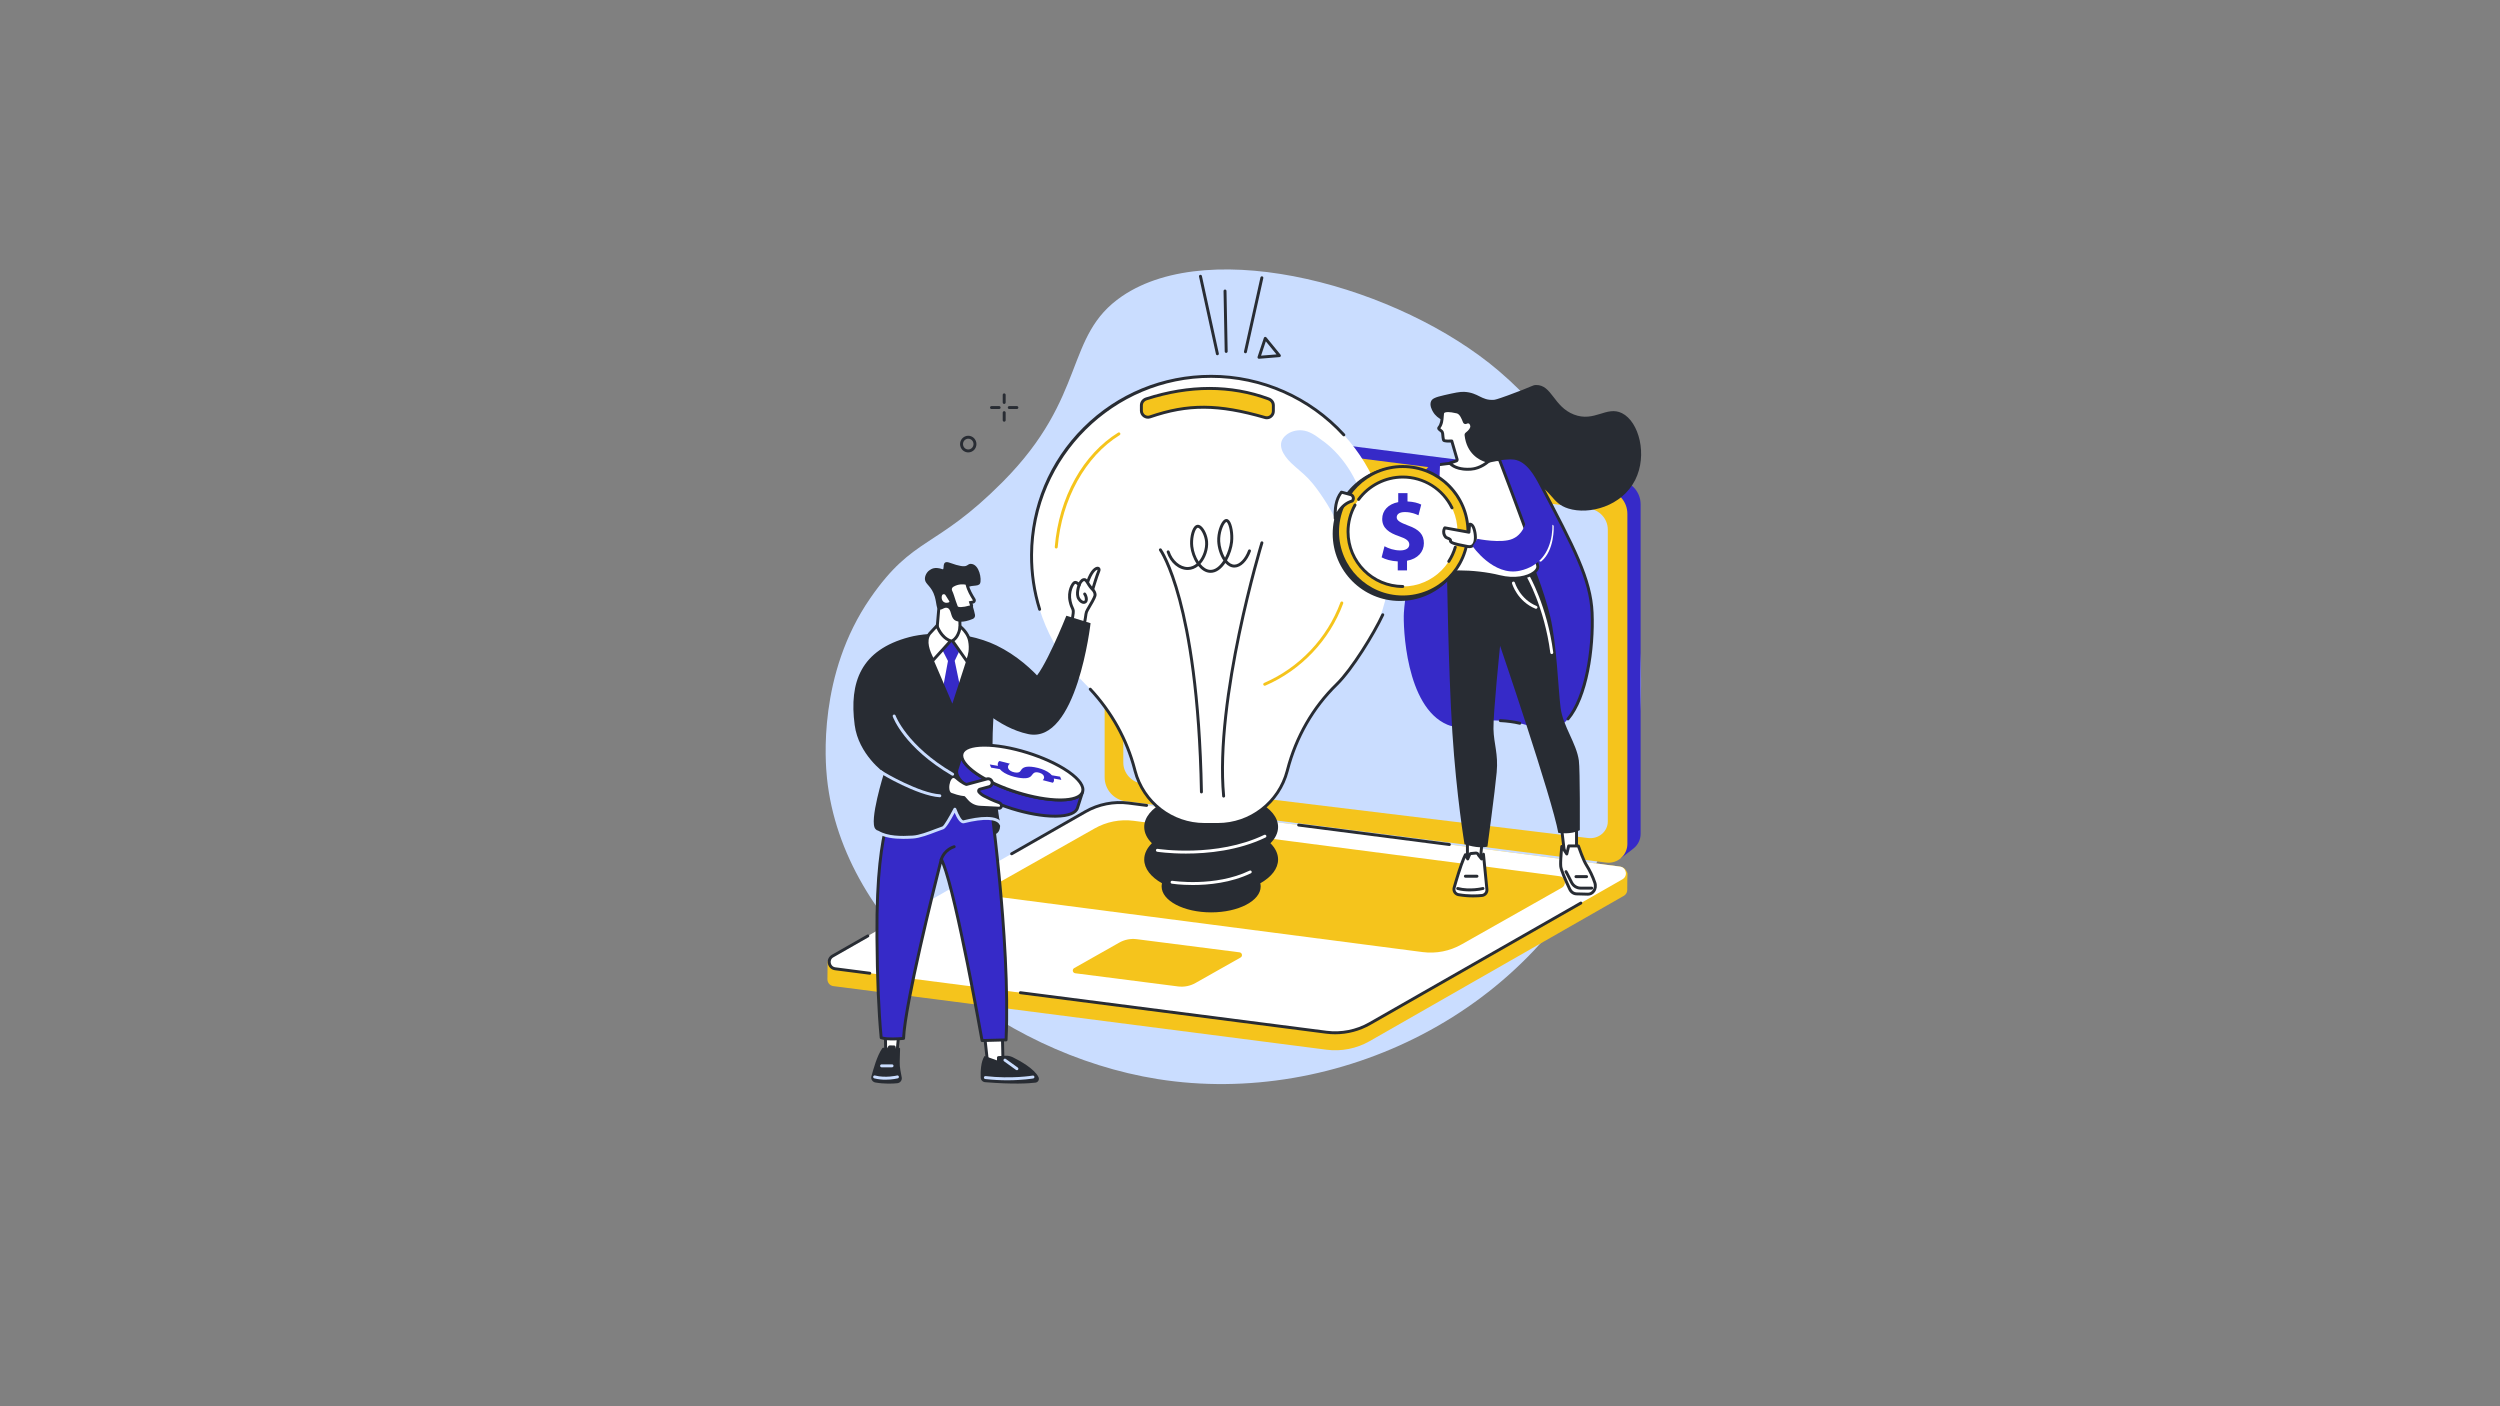 <?xml version="1.0" encoding="UTF-8"?> <svg xmlns="http://www.w3.org/2000/svg" xmlns:xlink="http://www.w3.org/1999/xlink" zoomAndPan="magnify" viewBox="0 0 1152 648" preserveAspectRatio="xMidYMid meet" version="1.2"><rect x="0" y="0" width="1152" height="648" fill="#808080" stroke="none"/><g id="9d93378800"><path style=" stroke:none;fill-rule:nonzero;fill:#caddff;fill-opacity:1;" d="M 462.051 222.047 C 501.359 182.488 490.16 154.805 517.055 136.488 C 558.438 108.309 645 132.094 690.562 170.855 C 746.371 218.332 775.164 305.02 742.363 383.441 C 707.434 466.957 615.527 510.312 533.52 497.246 C 460.285 485.578 388.293 427.859 381.078 358.637 C 380.297 351.133 376.844 310.574 401.051 275.602 C 421.062 246.699 430.895 253.402 462.051 222.047 "></path><path style=" stroke:none;fill-rule:nonzero;fill:#282c33;fill-opacity:1;" d="M 462.73 186.145 C 462.355 186.145 462.051 185.84 462.051 185.465 L 462.051 181.953 C 462.051 181.578 462.355 181.273 462.73 181.273 C 463.105 181.273 463.41 181.578 463.41 181.953 L 463.41 185.465 C 463.41 185.84 463.105 186.145 462.73 186.145 "></path><path style=" stroke:none;fill-rule:nonzero;fill:#282c33;fill-opacity:1;" d="M 462.73 194.324 C 462.355 194.324 462.051 194.02 462.051 193.645 L 462.051 190.137 C 462.051 189.762 462.355 189.457 462.73 189.457 C 463.105 189.457 463.41 189.762 463.41 190.137 L 463.41 193.645 C 463.41 194.02 463.105 194.324 462.73 194.324 "></path><path style=" stroke:none;fill-rule:nonzero;fill:#282c33;fill-opacity:1;" d="M 460.398 188.48 L 456.887 188.48 C 456.508 188.48 456.207 188.176 456.207 187.801 C 456.207 187.426 456.508 187.121 456.887 187.121 L 460.398 187.121 C 460.773 187.121 461.078 187.426 461.078 187.801 C 461.078 188.176 460.773 188.48 460.398 188.48 "></path><path style=" stroke:none;fill-rule:nonzero;fill:#282c33;fill-opacity:1;" d="M 468.578 188.48 L 465.066 188.48 C 464.691 188.48 464.387 188.176 464.387 187.801 C 464.387 187.426 464.691 187.121 465.066 187.121 L 468.578 187.121 C 468.953 187.121 469.258 187.426 469.258 187.801 C 469.258 188.176 468.953 188.48 468.578 188.48 "></path><path style=" stroke:none;fill-rule:nonzero;fill:#282c33;fill-opacity:1;" d="M 445.203 202.363 C 443.977 202.914 443.418 204.383 443.961 205.637 C 444.223 206.25 444.707 206.719 445.316 206.953 C 445.91 207.184 446.559 207.168 447.141 206.906 C 448.367 206.355 448.926 204.887 448.383 203.633 C 448.117 203.02 447.637 202.551 447.027 202.312 C 446.434 202.082 445.785 202.102 445.203 202.363 Z M 446.172 208.477 C 445.719 208.477 445.262 208.391 444.824 208.219 C 443.871 207.852 443.121 207.125 442.715 206.176 C 441.879 204.242 442.746 201.977 444.645 201.121 C 445.562 200.711 446.586 200.684 447.52 201.047 C 448.473 201.418 449.219 202.145 449.629 203.09 C 450.465 205.027 449.598 207.293 447.699 208.148 C 447.211 208.367 446.691 208.477 446.172 208.477 "></path><path style=" stroke:none;fill-rule:nonzero;fill:#362ac8;fill-opacity:1;" d="M 746.906 395.418 L 525.316 364.602 C 519.754 363.895 515.582 359.156 515.582 353.547 L 512.543 198.988 C 512.543 198.988 517.594 195.344 520.457 193.953 C 521.914 193.242 523.59 192.93 525.336 193.152 L 746.27 221.328 C 751.832 222.039 756 226.77 756 232.379 L 756 384.188 C 756 386.902 754.762 389.297 752.84 390.879 C 751.07 392.332 746.906 395.418 746.906 395.418 "></path><path style=" stroke:none;fill-rule:nonzero;fill:#f5c41c;fill-opacity:1;" d="M 740.121 397.473 L 518.773 369.242 C 513.199 368.531 509.02 363.789 509.02 358.168 L 509.02 206.07 C 509.02 200.844 513.609 196.805 518.793 197.465 L 740.145 225.695 C 745.719 226.406 749.895 231.152 749.895 236.77 L 749.895 388.867 C 749.895 394.094 745.309 398.133 740.121 397.473 "></path><path style=" stroke:none;fill-rule:nonzero;fill:#caddff;fill-opacity:1;" d="M 731.816 386.164 L 526.66 361.191 C 521.492 360.562 517.621 356.367 517.621 351.398 L 517.621 216.859 C 517.621 212.234 521.875 208.66 526.68 209.246 L 731.836 234.219 C 737 234.848 740.875 239.043 740.875 244.012 L 740.875 378.551 C 740.875 383.176 736.621 386.746 731.816 386.164 "></path><path style=" stroke:none;fill-rule:nonzero;fill:#f5c41c;fill-opacity:1;" d="M 611.25 483.707 L 384.035 454.406 C 382.254 454.176 381.254 452.688 381.273 451.199 C 381.293 450.172 381.375 442.941 381.375 442.941 L 501.516 374.258 C 507.535 370.82 515.324 369.488 522.199 370.371 L 746.547 399.312 C 747.898 399.488 749.055 400.363 749.59 401.617 L 749.953 402.457 C 749.953 402.457 749.758 408.492 749.836 409.898 C 749.898 411 749.402 412.141 748.25 412.801 L 631.125 479.766 C 625.102 483.207 618.129 484.59 611.25 483.707 "></path><path style=" stroke:none;fill-rule:nonzero;fill:#ffffff;fill-opacity:1;" d="M 611.254 475.656 L 384.848 446.41 C 381.84 446.027 381.051 442.039 383.68 440.535 L 500.18 374 C 506.199 370.562 513.176 369.18 520.051 370.059 L 746.457 399.309 C 749.461 399.691 750.254 403.68 747.621 405.184 L 631.125 471.719 C 625.105 475.156 618.129 476.539 611.254 475.656 "></path><path style=" stroke:none;fill-rule:nonzero;fill:#282c33;fill-opacity:1;" d="M 615.254 476.59 C 613.891 476.59 612.523 476.504 611.164 476.332 L 470.102 458.109 C 469.73 458.062 469.465 457.719 469.516 457.348 C 469.562 456.977 469.902 456.715 470.273 456.762 L 611.34 474.984 C 618.027 475.84 624.934 474.473 630.789 471.129 L 728.121 415.535 C 728.449 415.348 728.863 415.465 729.051 415.789 C 729.234 416.113 729.121 416.527 728.793 416.715 L 631.461 472.309 C 626.539 475.117 620.906 476.59 615.254 476.59 "></path><path style=" stroke:none;fill-rule:nonzero;fill:#282c33;fill-opacity:1;" d="M 667.879 389.836 C 667.844 389.836 667.816 389.836 667.789 389.832 L 598.324 380.855 C 597.953 380.809 597.688 380.469 597.738 380.098 C 597.789 379.723 598.129 379.465 598.5 379.512 L 667.965 388.484 C 668.336 388.531 668.598 388.871 668.547 389.242 C 668.508 389.586 668.215 389.836 667.879 389.836 "></path><path style=" stroke:none;fill-rule:nonzero;fill:#282c33;fill-opacity:1;" d="M 466.16 394.109 C 465.922 394.109 465.695 393.988 465.57 393.77 C 465.383 393.441 465.496 393.027 465.82 392.844 L 499.844 373.41 C 505.949 369.922 513.16 368.492 520.137 369.387 L 528.441 370.461 C 528.812 370.508 529.078 370.848 529.027 371.219 C 528.98 371.59 528.645 371.855 528.266 371.805 L 519.961 370.734 C 513.277 369.879 506.371 371.246 500.516 374.59 L 466.496 394.023 C 466.391 394.082 466.273 394.109 466.16 394.109 "></path><path style=" stroke:none;fill-rule:nonzero;fill:#282c33;fill-opacity:1;" d="M 400.801 449.152 C 400.773 449.152 400.742 449.148 400.715 449.145 L 384.758 447.086 C 383.098 446.871 381.812 445.672 381.484 444.023 C 381.156 442.383 381.887 440.781 383.344 439.949 L 399.574 430.68 C 399.902 430.492 400.316 430.605 400.5 430.93 C 400.688 431.258 400.574 431.672 400.25 431.855 L 384.02 441.129 C 382.875 441.781 382.648 442.914 382.816 443.762 C 382.984 444.609 383.629 445.57 384.934 445.738 L 400.887 447.801 C 401.258 447.848 401.52 448.188 401.473 448.562 C 401.43 448.902 401.137 449.152 400.801 449.152 "></path><path style=" stroke:none;fill-rule:nonzero;fill:#f5c41c;fill-opacity:1;" d="M 655.578 438.723 L 459.258 413.18 C 456.543 412.832 455.828 409.23 458.203 407.875 L 504.367 381.773 C 509.801 378.672 516.105 377.422 522.316 378.219 L 718.637 403.762 C 721.352 404.109 722.066 407.711 719.691 409.066 L 673.527 435.168 C 668.09 438.27 661.789 439.52 655.578 438.723 "></path><path style=" stroke:none;fill-rule:nonzero;fill:#f5c41c;fill-opacity:1;" d="M 542.848 454.551 L 495.465 448.48 C 494.246 448.324 493.926 446.707 494.992 446.098 L 515.734 434.367 C 518.18 432.973 521.012 432.414 523.801 432.77 L 571.184 438.836 C 572.406 438.992 572.727 440.613 571.656 441.223 L 550.914 452.949 C 548.469 454.344 545.641 454.906 542.848 454.551 "></path><path style=" stroke:none;fill-rule:nonzero;fill:#282c33;fill-opacity:1;" d="M 573.898 162.785 C 573.852 162.785 573.797 162.785 573.75 162.77 C 573.383 162.688 573.152 162.328 573.234 161.961 L 580.809 127.859 C 580.891 127.496 581.254 127.266 581.617 127.344 C 581.984 127.426 582.215 127.789 582.133 128.156 L 574.559 162.258 C 574.492 162.574 574.211 162.785 573.898 162.785 "></path><path style=" stroke:none;fill-rule:nonzero;fill:#282c33;fill-opacity:1;" d="M 565.027 162.621 C 564.656 162.621 564.355 162.328 564.348 161.957 L 563.809 134.109 C 563.801 133.734 564.102 133.426 564.473 133.418 C 564.848 133.395 565.16 133.707 565.164 134.082 L 565.707 161.93 C 565.711 162.305 565.414 162.617 565.039 162.621 C 565.035 162.621 565.031 162.621 565.027 162.621 "></path><path style=" stroke:none;fill-rule:nonzero;fill:#282c33;fill-opacity:1;" d="M 560.969 163.695 C 560.656 163.695 560.375 163.48 560.305 163.16 L 552.508 127.453 C 552.43 127.086 552.66 126.727 553.027 126.645 C 553.395 126.566 553.758 126.797 553.836 127.164 L 561.633 162.871 C 561.711 163.238 561.48 163.598 561.113 163.68 C 561.066 163.691 561.016 163.695 560.969 163.695 "></path><path style=" stroke:none;fill-rule:nonzero;fill:#282c33;fill-opacity:1;" d="M 583.289 157.285 L 581.102 163.883 L 588.203 163.309 Z M 580.133 165.324 C 579.926 165.324 579.73 165.227 579.602 165.062 C 579.461 164.883 579.418 164.645 579.488 164.43 L 582.391 155.684 C 582.465 155.449 582.668 155.273 582.91 155.23 C 583.152 155.184 583.402 155.273 583.559 155.469 L 590.074 163.449 C 590.234 163.645 590.273 163.914 590.172 164.145 C 590.074 164.379 589.855 164.535 589.602 164.555 L 580.188 165.32 C 580.172 165.324 580.152 165.324 580.133 165.324 "></path><path style=" stroke:none;fill-rule:nonzero;fill:#282c33;fill-opacity:1;" d="M 585.418 388.562 C 587.668 386.324 588.941 383.773 588.941 381.07 C 588.941 372.156 575.133 364.93 558.098 364.93 C 541.066 364.93 527.258 372.156 527.258 381.07 C 527.258 383.773 528.531 386.324 530.781 388.562 C 528.531 390.805 527.258 393.352 527.258 396.059 C 527.258 400.289 530.367 404.137 535.453 407.016 C 535.34 407.492 535.277 407.98 535.277 408.477 C 535.277 415.074 545.496 420.422 558.098 420.422 C 570.703 420.422 580.922 415.074 580.922 408.477 C 580.922 407.98 580.859 407.492 580.746 407.016 C 585.832 404.137 588.941 400.289 588.941 396.059 C 588.941 393.352 587.668 390.805 585.418 388.562 "></path><path style=" stroke:none;fill-rule:nonzero;fill:#ffffff;fill-opacity:1;" d="M 640.859 256.172 C 640.859 210.465 603.809 173.41 558.098 173.41 C 512.477 173.41 475.645 209.988 475.34 255.609 C 475.188 278.84 484.605 299.867 499.883 314.988 C 510.902 325.898 518.938 339.453 522.84 354.461 L 523.027 355.188 C 526.816 369.754 539.965 379.918 555.016 379.918 L 561.188 379.918 C 576.234 379.918 589.387 369.754 593.172 355.188 L 593.285 354.746 C 597.16 339.844 604.871 326.16 615.891 315.406 C 631.297 300.379 640.859 279.391 640.859 256.172 "></path><path style=" stroke:none;fill-rule:nonzero;fill:#282c33;fill-opacity:1;" d="M 563.852 367.523 C 563.504 367.523 563.207 367.258 563.176 366.902 C 559.016 321.918 580.621 250.648 580.84 249.934 C 580.949 249.574 581.328 249.371 581.691 249.48 C 582.047 249.594 582.25 249.973 582.137 250.328 C 581.922 251.043 560.391 322.062 564.531 366.777 C 564.562 367.152 564.289 367.484 563.914 367.516 C 563.895 367.52 563.875 367.523 563.852 367.523 "></path><path style=" stroke:none;fill-rule:nonzero;fill:#282c33;fill-opacity:1;" d="M 553.625 365.609 C 553.254 365.609 552.953 365.312 552.945 364.941 C 552.121 319.836 547.059 292.008 542.957 276.605 C 538.508 259.914 534.203 253.816 534.16 253.758 C 533.941 253.453 534.008 253.027 534.312 252.809 C 534.613 252.59 535.039 252.656 535.258 252.961 C 535.438 253.207 539.715 259.227 544.223 276.086 C 548.367 291.574 553.477 319.555 554.305 364.918 C 554.309 365.293 554.012 365.602 553.637 365.609 C 553.633 365.609 553.629 365.609 553.625 365.609 "></path><path style=" stroke:none;fill-rule:nonzero;fill:#282c33;fill-opacity:1;" d="M 565.137 240.52 C 565.098 240.52 564.949 240.566 564.723 240.785 C 563.609 241.859 562.098 245.551 562.266 249.418 C 562.371 251.797 563.191 254.746 564.508 256.953 C 565.738 254.617 566.574 251.926 566.832 249.645 C 567.238 246.027 566.426 241.969 565.426 240.754 C 565.27 240.566 565.164 240.52 565.141 240.52 C 565.137 240.52 565.137 240.52 565.137 240.52 Z M 551.969 243.184 C 551.953 243.184 551.938 243.184 551.926 243.184 C 551.75 243.203 551.539 243.359 551.328 243.625 C 550.312 244.895 549.477 248.461 549.848 251.75 C 550.121 254.148 551.035 256.711 552.344 258.742 C 554.359 256.414 555.578 252.707 555.316 249.652 C 555.098 247.035 553.762 244.43 552.648 243.516 C 552.387 243.301 552.148 243.184 551.969 243.184 Z M 557.84 263.961 C 557.75 263.961 557.66 263.957 557.57 263.953 C 555.465 263.855 553.633 262.598 552.176 260.805 C 550.754 261.98 549.133 262.613 547.418 262.645 C 543.242 262.734 539.23 259.383 537.641 254.504 C 537.523 254.148 537.719 253.766 538.078 253.648 C 538.43 253.535 538.816 253.727 538.934 254.086 C 540.297 258.281 543.793 261.289 547.27 261.289 C 547.312 261.289 547.352 261.289 547.391 261.289 C 549.066 261.254 550.398 260.523 551.367 259.707 C 549.789 257.332 548.777 254.363 548.5 251.902 C 548.113 248.504 548.891 244.496 550.27 242.777 C 550.719 242.211 551.227 241.895 551.777 241.832 C 552.344 241.773 552.93 241.984 553.516 242.469 C 555.082 243.758 556.438 246.797 556.672 249.535 C 556.969 253.051 555.59 257.168 553.234 259.781 C 553.207 259.812 553.184 259.844 553.156 259.871 C 554.438 261.453 555.984 262.52 557.633 262.598 C 559.965 262.711 562.102 260.848 563.734 258.289 C 562.031 255.781 561.035 252.285 560.91 249.48 C 560.734 245.52 562.25 241.281 563.777 239.809 C 564.262 239.34 564.758 239.121 565.25 239.164 C 565.691 239.203 566.105 239.445 566.473 239.891 C 567.82 241.527 568.602 246.062 568.18 249.797 C 567.883 252.438 566.898 255.574 565.391 258.227 C 566.371 259.426 567.547 260.199 568.855 260.176 C 571.184 260.141 573.703 257.5 575.125 253.609 C 575.254 253.254 575.645 253.074 575.996 253.203 C 576.348 253.332 576.527 253.723 576.402 254.074 C 574.766 258.562 571.809 261.492 568.875 261.535 C 567.234 261.559 565.809 260.734 564.637 259.441 C 562.863 262.062 560.531 263.961 557.84 263.961 "></path><path style=" stroke:none;fill-rule:nonzero;fill:#caddff;fill-opacity:1;" d="M 594.914 213.297 C 597.539 215.84 600.5 218.02 603.012 220.68 C 605.715 223.539 608.039 226.898 610.203 230.184 C 612.293 233.363 614.262 236.738 615.695 240.273 C 616.355 241.906 616.719 243.66 617.195 245.348 C 617.926 247.926 619.129 253.75 622.609 253.969 C 624.543 254.086 625.934 252.117 626.828 250.68 C 628.406 248.129 629.113 245.125 629.344 242.16 C 629.824 235.93 628.211 229.68 625.758 224 C 623.219 218.113 619.641 212.617 615.164 208.016 C 613.316 206.113 611.242 204.277 608.98 202.734 C 608.91 202.684 608.844 202.629 608.777 202.578 C 606.16 200.609 603.285 198.562 599.926 198.297 C 597.375 198.094 594.629 198.816 592.645 200.461 C 587.789 204.477 591.387 209.871 594.914 213.297 "></path><path style=" stroke:none;fill-rule:nonzero;fill:#f5c41c;fill-opacity:1;" d="M 582.777 316 C 582.516 316 582.266 315.848 582.156 315.59 C 582.004 315.246 582.164 314.848 582.508 314.695 C 598.723 307.672 611.539 294.152 617.676 277.598 C 617.809 277.25 618.199 277.066 618.547 277.199 C 618.902 277.332 619.078 277.719 618.949 278.07 C 612.684 294.969 599.598 308.773 583.047 315.945 C 582.961 315.98 582.867 316 582.777 316 "></path><path style=" stroke:none;fill-rule:nonzero;fill:#f5c41c;fill-opacity:1;" d="M 486.711 252.75 C 486.691 252.75 486.676 252.75 486.652 252.746 C 486.281 252.719 486.004 252.391 486.035 252.016 C 486.973 240.758 490.207 229.918 495.391 220.676 C 500.48 211.594 507.344 204.219 515.234 199.352 C 515.551 199.152 515.973 199.254 516.168 199.57 C 516.363 199.891 516.266 200.309 515.945 200.508 C 500.176 210.238 489.23 230.02 487.387 252.129 C 487.359 252.48 487.062 252.75 486.711 252.75 "></path><path style=" stroke:none;fill-rule:nonzero;fill:#f5c41c;fill-opacity:1;" d="M 582.938 192.395 C 562.168 186.406 548.285 185.801 529.93 192.098 C 527.977 192.77 525.949 191.273 525.949 189.203 L 525.949 186.746 C 525.949 185.367 526.895 184.223 528.207 183.801 C 548.285 177.352 566.996 177.352 584.523 183.797 C 585.812 184.27 586.762 185.363 586.762 186.734 L 586.762 189.453 C 586.762 191.453 584.859 192.949 582.938 192.395 "></path><path style=" stroke:none;fill-rule:nonzero;fill:#282c33;fill-opacity:1;" d="M 583.125 191.746 C 583.812 191.945 584.543 191.805 585.125 191.367 C 585.734 190.906 586.082 190.211 586.082 189.453 L 586.082 186.734 C 586.082 185.719 585.395 184.836 584.289 184.43 C 567.016 178.082 548.215 178.086 528.414 184.449 C 527.348 184.793 526.629 185.715 526.629 186.746 L 526.629 189.203 C 526.629 189.98 526.992 190.688 527.629 191.145 C 528.246 191.582 529.004 191.695 529.711 191.453 C 547.387 185.391 561.363 185.469 583.125 191.746 Z M 583.754 193.191 C 583.418 193.191 583.082 193.145 582.75 193.047 C 561.293 186.859 547.531 186.777 530.152 192.738 C 529.023 193.125 527.816 192.945 526.84 192.246 C 525.855 191.547 525.27 190.406 525.27 189.203 L 525.27 186.746 C 525.27 185.125 526.367 183.68 528 183.156 C 548.094 176.699 567.191 176.699 584.758 183.156 C 586.391 183.754 587.441 185.16 587.441 186.734 L 587.441 189.453 C 587.441 190.645 586.895 191.734 585.941 192.453 C 585.297 192.941 584.531 193.191 583.754 193.191 "></path><path style=" stroke:none;fill-rule:nonzero;fill:#282c33;fill-opacity:1;" d="M 561.184 380.598 L 555.016 380.598 C 539.656 380.598 526.234 370.219 522.371 355.355 L 522.18 354.629 C 518.68 341.164 511.664 328.508 501.891 318.031 C 501.633 317.758 501.648 317.328 501.926 317.07 C 502.199 316.816 502.629 316.832 502.883 317.105 C 512.809 327.746 519.938 340.602 523.496 354.289 L 523.684 355.016 C 527.395 369.277 540.277 379.242 555.016 379.242 L 561.184 379.242 C 575.922 379.242 588.805 369.277 592.516 355.016 L 592.625 354.574 C 596.598 339.305 604.477 325.594 615.414 314.922 C 622.414 308.098 632.449 291.723 636.562 282.996 C 636.723 282.656 637.125 282.512 637.465 282.672 C 637.805 282.832 637.949 283.234 637.789 283.574 C 633.719 292.211 623.75 308.688 616.363 315.895 C 605.605 326.391 597.852 339.887 593.941 354.918 L 593.828 355.355 C 589.965 370.219 576.539 380.598 561.184 380.598 "></path><path style=" stroke:none;fill-rule:nonzero;fill:#282c33;fill-opacity:1;" d="M 479.062 281.461 C 478.77 281.461 478.504 281.273 478.414 280.984 C 475.867 272.801 474.605 264.258 474.66 255.605 C 474.809 233.359 483.539 212.52 499.246 196.922 C 514.953 181.32 535.855 172.73 558.098 172.73 C 558.102 172.73 558.098 172.73 558.098 172.73 C 581.492 172.73 603.961 182.645 619.742 199.938 C 619.996 200.211 619.977 200.641 619.699 200.895 C 619.422 201.148 618.992 201.129 618.742 200.852 C 603.215 183.844 581.113 174.09 558.098 174.09 C 513.141 174.09 476.32 210.66 476.02 255.613 C 475.961 264.133 477.203 272.531 479.711 280.582 C 479.82 280.941 479.621 281.32 479.262 281.434 C 479.195 281.453 479.129 281.461 479.062 281.461 "></path><path style=" stroke:none;fill-rule:nonzero;fill:#ffffff;fill-opacity:1;" d="M 546.48 393.328 C 538.656 393.328 533.344 392.508 533.227 392.488 C 532.855 392.43 532.602 392.082 532.66 391.711 C 532.719 391.34 533.07 391.09 533.438 391.148 C 533.707 391.191 560.512 395.324 582.57 384.703 C 582.91 384.539 583.312 384.68 583.48 385.02 C 583.641 385.359 583.5 385.762 583.16 385.926 C 570.566 391.988 556.473 393.328 546.48 393.328 "></path><path style=" stroke:none;fill-rule:nonzero;fill:#ffffff;fill-opacity:1;" d="M 549.645 407.812 C 543.941 407.812 540.07 407.215 539.984 407.199 C 539.613 407.141 539.359 406.793 539.418 406.422 C 539.477 406.051 539.828 405.797 540.195 405.859 C 540.395 405.891 559.832 408.883 575.812 401.188 C 576.152 401.027 576.559 401.168 576.723 401.504 C 576.883 401.844 576.742 402.25 576.402 402.41 C 567.215 406.832 556.934 407.812 549.645 407.812 "></path><path style=" stroke:none;fill-rule:nonzero;fill:#ffffff;fill-opacity:1;" d="M 414.711 470.586 L 413.316 485.188 L 408.137 485.188 L 407.887 470.828 L 414.711 470.586 "></path><path style=" stroke:none;fill-rule:nonzero;fill:#282c33;fill-opacity:1;" d="M 408.805 484.512 L 412.699 484.512 L 413.961 471.297 L 408.578 471.484 Z M 413.316 485.867 L 408.137 485.867 C 407.766 485.867 407.465 485.57 407.457 485.199 L 407.207 470.844 C 407.203 470.469 407.492 470.164 407.863 470.148 L 414.688 469.91 C 414.887 469.902 415.07 469.98 415.203 470.125 C 415.34 470.266 415.406 470.457 415.387 470.652 L 413.992 485.254 C 413.961 485.602 413.668 485.867 413.316 485.867 "></path><path style=" stroke:none;fill-rule:nonzero;fill:#282c33;fill-opacity:1;" d="M 413.516 499.145 C 411.363 499.379 407.48 499.527 403.375 498.82 C 402.035 498.59 401.184 497.246 401.555 495.934 C 402.492 492.59 404.121 486.516 406.523 483.078 C 406.836 482.633 407.508 482.676 407.766 483.152 L 408.199 483.953 L 409.293 482.125 C 409.426 481.902 409.66 481.754 409.918 481.73 L 411.824 481.742 C 412.25 481.703 412.633 481.996 412.703 482.414 L 412.977 483.953 L 414.133 482.926 C 414.379 482.703 414.77 482.887 414.762 483.219 L 414.59 489.16 C 414.551 490.5 414.656 491.84 414.898 493.156 L 415.547 496.637 C 415.668 497.891 414.766 499.012 413.516 499.145 "></path><path style=" stroke:none;fill-rule:nonzero;fill:#caddff;fill-opacity:1;" d="M 408.047 497.527 C 406.438 497.527 404.637 497.367 402.852 496.902 C 402.488 496.805 402.273 496.434 402.367 496.07 C 402.465 495.707 402.836 495.492 403.195 495.586 C 408.09 496.875 413.32 495.598 413.375 495.586 C 413.738 495.492 414.105 495.715 414.195 496.078 C 414.289 496.441 414.066 496.812 413.703 496.902 C 413.555 496.941 411.16 497.527 408.047 497.527 "></path><path style=" stroke:none;fill-rule:nonzero;fill:#caddff;fill-opacity:1;" d="M 411.055 491.816 L 406.234 491.816 C 405.859 491.816 405.555 491.512 405.555 491.141 C 405.555 490.762 405.859 490.461 406.234 490.461 L 411.055 490.461 C 411.43 490.461 411.734 490.762 411.734 491.141 C 411.734 491.512 411.43 491.816 411.055 491.816 "></path><path style=" stroke:none;fill-rule:nonzero;fill:#ffffff;fill-opacity:1;" d="M 453.195 472.574 L 455.062 489.594 L 462.215 491.09 L 461.777 471.137 L 453.195 472.574 "></path><path style=" stroke:none;fill-rule:nonzero;fill:#282c33;fill-opacity:1;" d="M 455.684 489.027 L 461.516 490.25 L 461.117 471.938 L 453.941 473.141 Z M 462.215 491.77 C 462.168 491.77 462.121 491.766 462.074 491.758 L 454.926 490.258 C 454.637 490.195 454.422 489.961 454.391 489.668 L 452.52 472.648 C 452.48 472.293 452.727 471.965 453.082 471.906 L 461.664 470.469 C 461.859 470.434 462.059 470.488 462.211 470.613 C 462.363 470.742 462.453 470.926 462.457 471.125 L 462.891 491.078 C 462.898 491.285 462.805 491.48 462.648 491.613 C 462.523 491.715 462.371 491.77 462.215 491.77 "></path><path style=" stroke:none;fill-rule:nonzero;fill:#282c33;fill-opacity:1;" d="M 451.914 496.586 C 451.812 493.934 451.914 489.184 453.695 486.586 L 459.414 488.625 L 459.414 487.402 C 459.414 487.008 459.695 486.684 460.051 486.664 L 463.242 486.48 C 464.43 486.41 465.617 486.656 466.703 487.191 C 469.918 488.773 476.656 492.457 478.543 496.355 C 479.07 497.441 478.367 498.723 477.172 498.871 C 474.113 499.25 467.016 499.734 453.922 498.672 C 452.824 498.586 451.957 497.688 451.914 496.586 "></path><path style=" stroke:none;fill-rule:nonzero;fill:#caddff;fill-opacity:1;" d="M 464.168 497.793 C 461.133 497.793 457.676 497.645 453.98 497.215 C 453.609 497.172 453.344 496.832 453.387 496.461 C 453.43 496.09 453.77 495.824 454.137 495.863 C 466.254 497.273 475.773 495.641 475.871 495.625 C 476.238 495.559 476.59 495.805 476.656 496.172 C 476.723 496.543 476.477 496.895 476.105 496.957 C 476.039 496.969 471.258 497.793 464.168 497.793 "></path><path style=" stroke:none;fill-rule:nonzero;fill:#caddff;fill-opacity:1;" d="M 468.582 493.156 C 468.445 493.156 468.309 493.113 468.188 493.027 L 462.684 489.062 C 462.379 488.844 462.309 488.422 462.527 488.117 C 462.746 487.812 463.172 487.742 463.477 487.961 L 468.98 491.926 C 469.285 492.145 469.355 492.57 469.137 492.875 C 469.004 493.059 468.793 493.156 468.582 493.156 "></path><path style=" stroke:none;fill-rule:nonzero;fill:#282c33;fill-opacity:1;" d="M 460.316 377.047 L 453.75 372.863 L 441.961 379.234 C 441.961 379.234 447.25 382.625 453.375 384.309 C 463.695 387.141 460.316 377.047 460.316 377.047 "></path><path style=" stroke:none;fill-rule:nonzero;fill:#362ac8;fill-opacity:1;" d="M 455.426 361.477 C 455.426 361.477 465.777 432.211 463.594 479.191 L 452.535 479.484 C 452.535 479.484 439.863 407.777 433.762 395.926 C 433.762 395.926 417.004 461.301 416.363 478.492 C 416.363 478.492 408.988 479.238 406.047 478.18 C 404.469 461.586 404.18 442.496 404.102 431.711 C 403.875 400.855 406.82 386.836 408.434 380.188 C 409.918 374.078 411.508 369.117 412.668 365.762 L 416.551 354.68 L 455.426 361.477 "></path><path style=" stroke:none;fill-rule:nonzero;fill:#282c33;fill-opacity:1;" d="M 433.762 395.246 C 434.016 395.246 434.25 395.383 434.367 395.613 C 440.223 406.992 451.801 471.492 453.098 478.789 L 462.945 478.527 C 464.891 434.188 455.723 368.379 454.82 362.062 L 417 355.449 L 413.309 365.988 C 411.688 370.676 410.27 375.504 409.094 380.348 C 407.137 388.398 404.566 402.484 404.777 431.707 C 404.914 450.402 405.539 465.445 406.684 477.664 C 409.152 478.328 414.031 478.008 415.715 477.871 C 416.684 459.977 432.43 398.398 433.105 395.758 C 433.176 395.484 433.406 395.281 433.688 395.25 C 433.715 395.246 433.738 395.246 433.762 395.246 Z M 452.531 480.164 C 452.203 480.164 451.922 479.93 451.863 479.602 C 451.742 478.918 440.172 413.652 433.941 397.988 C 431.191 408.859 417.609 463.234 417.043 478.52 C 417.031 478.859 416.77 479.137 416.434 479.168 C 416.125 479.199 408.867 479.914 405.816 478.816 C 405.57 478.727 405.398 478.5 405.371 478.242 C 404.199 465.902 403.559 450.684 403.422 431.719 C 403.207 402.344 405.801 388.148 407.773 380.027 C 408.961 375.145 410.391 370.27 412.027 365.539 L 415.906 354.457 C 416.02 354.141 416.34 353.953 416.664 354.012 L 455.543 360.809 C 455.828 360.859 456.055 361.09 456.098 361.379 C 456.199 362.09 466.434 432.715 464.273 479.219 C 464.258 479.574 463.969 479.859 463.613 479.867 L 452.551 480.164 C 452.543 480.164 452.539 480.164 452.531 480.164 "></path><path style=" stroke:none;fill-rule:nonzero;fill:#282c33;fill-opacity:1;" d="M 433.703 396.824 C 433.633 396.824 433.562 396.816 433.496 396.793 C 433.137 396.676 432.941 396.297 433.055 395.938 C 434.699 390.824 439.316 389.562 439.512 389.512 C 439.875 389.418 440.246 389.637 440.34 389.996 C 440.434 390.359 440.219 390.73 439.855 390.824 C 439.684 390.871 435.758 391.977 434.348 396.355 C 434.254 396.645 433.988 396.824 433.703 396.824 "></path><path style=" stroke:none;fill-rule:nonzero;fill:#ffffff;fill-opacity:1;" d="M 442.223 280.836 L 442.402 291.691 C 442.566 293.043 443.539 294.156 444.855 294.5 L 445.406 294.812 C 446.305 295.043 446.773 295.234 447.332 297.285 L 427.535 294.984 C 427.266 294.398 427.352 293.711 428.227 293.641 L 429.168 293.414 C 430.469 293.125 431.469 292.078 431.707 290.766 L 432.902 276.895 L 442.223 280.836 "></path><path style=" stroke:none;fill-rule:nonzero;fill:#282c33;fill-opacity:1;" d="M 428.086 294.367 L 446.367 296.488 C 446.047 295.676 445.762 295.605 445.238 295.473 C 445.18 295.457 445.125 295.434 445.07 295.402 L 444.594 295.129 C 443.047 294.688 441.926 293.379 441.73 291.773 C 441.727 291.75 441.727 291.727 441.727 291.703 L 441.551 281.289 L 433.5 277.883 L 432.383 290.824 C 432.379 290.844 432.379 290.867 432.375 290.887 C 432.09 292.473 430.887 293.727 429.316 294.074 L 428.387 294.301 C 428.352 294.309 428.316 294.312 428.281 294.316 C 428.156 294.328 428.102 294.355 428.086 294.367 Z M 447.332 297.961 C 447.305 297.961 447.277 297.961 447.254 297.957 L 427.457 295.656 C 427.219 295.633 427.016 295.48 426.918 295.266 C 426.656 294.699 426.656 294.117 426.914 293.676 C 427.051 293.445 427.387 293.047 428.113 292.969 L 429.012 292.754 C 430.047 292.52 430.836 291.707 431.031 290.672 L 432.227 276.836 C 432.246 276.617 432.367 276.422 432.555 276.312 C 432.738 276.199 432.969 276.184 433.168 276.27 L 442.488 280.211 C 442.734 280.312 442.898 280.555 442.902 280.824 L 443.082 291.641 C 443.227 292.711 443.984 293.57 445.027 293.844 C 445.086 293.855 445.141 293.879 445.191 293.91 L 445.668 294.18 C 446.879 294.504 447.422 295.027 447.984 297.105 C 448.043 297.324 447.992 297.555 447.844 297.727 C 447.715 297.879 447.527 297.961 447.332 297.961 "></path><path style=" stroke:none;fill-rule:nonzero;fill:#282c33;fill-opacity:1;" d="M 447.637 259.852 C 444.938 259.559 447.062 262.777 437.547 259.289 C 433.648 257.859 435.398 262.66 434.379 262.309 C 430.617 261.012 429.156 262.211 428.234 262.828 C 427.172 263.535 426.062 265.309 426.211 267.012 C 426.402 269.262 429.332 270.09 430.73 274.895 C 431.711 278.266 431.324 280.266 432.637 280.816 C 433.961 281.375 435.051 279.625 436.543 280.125 C 438.477 280.773 437.914 284.129 439.75 285.629 C 440.906 286.574 443.688 287.129 448.285 285.188 C 449.031 284.871 449.449 284.07 449.273 283.281 C 449.047 282.266 448.758 280.988 448.379 279.793 C 446.57 274.086 444.629 272.719 445.43 271.305 C 446.656 269.141 450.816 270.633 451.609 268.844 C 452.434 266.984 451.332 260.254 447.637 259.852 "></path><path style=" stroke:none;fill-rule:nonzero;fill:#ffffff;fill-opacity:1;" d="M 438.117 272.445 C 438.445 273.141 438.727 273.859 438.961 274.598 C 439.391 275.977 440.152 278.336 440.68 279.629 C 441.332 281.227 445.992 279.992 447.438 279.562 C 447.672 279.492 447.797 279.242 447.715 279.012 L 447.289 277.637 L 448.426 277.414 C 448.562 277.367 448.688 277.289 448.781 277.18 C 449.02 276.91 449.039 276.531 448.867 276.246 C 447.961 274.754 446.34 272.297 445.629 269.32 C 445.555 269.016 445.316 268.785 445.008 268.727 C 443.953 268.527 441.445 268.301 438.91 269.84 C 438.016 270.379 437.668 271.504 438.117 272.445 "></path><path style=" stroke:none;fill-rule:nonzero;fill:#282c33;fill-opacity:1;" d="M 447.07 279.223 C 447.07 279.234 447.074 279.242 447.078 279.25 Z M 438.73 272.156 C 439.07 272.875 439.367 273.629 439.605 274.395 C 440.02 275.703 440.785 278.09 441.309 279.367 C 441.5 279.84 443.391 280.016 446.996 278.984 L 446.418 277.117 L 448.234 276.758 C 448.254 276.746 448.266 276.738 448.27 276.734 C 448.312 276.688 448.305 276.633 448.285 276.598 L 448.031 276.184 C 447.078 274.633 445.641 272.297 444.969 269.48 C 444.957 269.438 444.926 269.402 444.883 269.395 C 443.98 269.227 441.621 268.988 439.262 270.418 C 438.66 270.781 438.434 271.527 438.73 272.156 Z M 442.746 281.098 C 441.445 281.098 440.414 280.773 440.051 279.883 C 439.512 278.559 438.73 276.129 438.312 274.801 C 438.09 274.098 437.816 273.402 437.504 272.734 C 436.906 271.477 437.359 269.984 438.559 269.258 C 441.316 267.582 444.074 267.863 445.133 268.059 C 445.699 268.168 446.156 268.598 446.289 269.164 C 446.91 271.77 448.281 274 449.188 275.473 L 449.445 275.891 C 449.777 276.441 449.719 277.137 449.297 277.625 C 449.133 277.816 448.906 277.965 448.648 278.055 L 448.559 278.078 L 448.16 278.156 L 448.363 278.816 C 448.457 279.066 448.438 279.383 448.301 279.652 C 448.164 279.926 447.922 280.129 447.633 280.215 C 446.027 280.688 444.215 281.098 442.746 281.098 "></path><path style=" stroke:none;fill-rule:nonzero;fill:#ffffff;fill-opacity:1;" d="M 437.258 277.551 C 434.43 278.539 433.469 275.902 434.094 274.332 C 434.359 273.672 435.27 273.605 435.648 274.207 L 437.438 277.059 C 437.551 277.242 437.461 277.48 437.258 277.551 "></path><path style=" stroke:none;fill-rule:nonzero;fill:#ffffff;fill-opacity:1;" d="M 500.676 269.922 C 503.223 260.48 507.289 260.953 506.305 263.172 C 505.316 265.398 503.051 273.156 503.051 273.156 L 500.676 269.922 "></path><path style=" stroke:none;fill-rule:nonzero;fill:#282c33;fill-opacity:1;" d="M 501.418 269.781 L 502.789 271.652 C 503.48 269.324 504.926 264.598 505.684 262.898 C 505.77 262.703 505.781 262.574 505.773 262.516 C 505.715 262.512 505.566 262.535 505.348 262.648 C 504.242 263.23 502.645 265.41 501.418 269.781 Z M 503.316 274.668 L 499.934 270.059 L 500.02 269.746 C 501.582 263.949 503.812 261.531 505.379 261.195 C 505.973 261.07 506.504 261.23 506.832 261.641 C 507.199 262.09 507.234 262.754 506.922 263.449 C 505.965 265.609 503.723 273.27 503.699 273.348 L 503.316 274.668 "></path><path style=" stroke:none;fill-rule:nonzero;fill:#ffffff;fill-opacity:1;" d="M 503.703 271.887 C 504.086 272.344 504.812 273.391 504.57 274.496 C 504.32 275.617 502.129 279.34 501.082 281.074 C 500.723 281.672 500.488 282.328 500.395 283.016 C 500.137 284.883 499.527 292.359 495.078 292.031 C 493.199 291.891 493.559 288.414 494.305 284.113 C 495.059 279.809 494.113 281.582 493.109 277.062 C 492.102 272.547 494.27 268.812 495.172 268.43 C 496.074 268.047 497.277 269.504 497.277 269.504 C 497.277 269.504 498.27 266.883 499.793 267.105 C 500.48 267.207 500.965 268.223 501.844 269.605 C 502.617 270.82 503.602 271.766 503.703 271.887 "></path><path style=" stroke:none;fill-rule:nonzero;fill:#282c33;fill-opacity:1;" d="M 495.508 269.039 C 495.48 269.039 495.457 269.043 495.438 269.051 C 494.855 269.348 492.836 272.707 493.773 276.918 C 494.148 278.602 494.508 279.363 494.773 279.922 C 495.293 281.012 495.449 281.527 494.977 284.23 C 494.668 285.996 493.945 290.129 494.746 291.156 C 494.848 291.281 494.957 291.34 495.129 291.352 C 498.258 291.594 499.219 286.918 499.66 283.387 C 499.684 283.211 499.703 283.051 499.723 282.922 C 499.828 282.145 500.09 281.406 500.5 280.727 C 502.445 277.5 503.75 275.059 503.906 274.352 C 504.09 273.523 503.469 272.664 503.188 272.324 C 503.168 272.309 503.141 272.277 503.098 272.234 C 502.785 271.91 501.953 271.043 501.27 269.969 C 501.109 269.719 500.965 269.477 500.824 269.25 C 500.41 268.578 499.941 267.812 499.695 267.777 C 498.957 267.664 498.172 269.059 497.91 269.746 L 497.496 270.832 L 496.75 269.934 C 496.348 269.445 495.77 269.039 495.508 269.039 Z M 495.379 292.723 C 495.266 292.723 495.148 292.719 495.031 292.711 C 494.477 292.668 494.008 292.422 493.676 291.992 C 492.695 290.734 492.922 288.109 493.637 283.996 C 494.059 281.582 493.93 281.312 493.547 280.504 C 493.254 279.891 492.855 279.047 492.445 277.211 C 491.387 272.457 493.637 268.344 494.906 267.805 C 495.699 267.465 496.508 267.898 497.074 268.352 C 497.586 267.445 498.539 266.234 499.891 266.434 C 500.77 266.562 501.277 267.395 501.984 268.543 C 502.117 268.762 502.262 268.996 502.418 269.242 C 503.027 270.199 503.789 270.996 504.078 271.293 C 504.152 271.371 504.203 271.426 504.227 271.453 C 504.73 272.059 505.535 273.277 505.23 274.645 C 504.984 275.77 503.152 278.953 501.664 281.426 C 501.348 281.945 501.148 282.512 501.066 283.109 C 501.051 283.234 501.031 283.383 501.008 283.559 C 500.691 286.09 499.859 292.723 495.379 292.723 "></path><path style=" stroke:none;fill-rule:nonzero;fill:#282c33;fill-opacity:1;" d="M 499.398 278.258 C 498.555 278.258 497.473 277.746 496.543 276.289 C 494.883 273.699 496.637 269.277 496.711 269.09 C 496.852 268.742 497.242 268.574 497.594 268.715 C 497.941 268.855 498.109 269.25 497.969 269.598 C 497.531 270.691 496.621 273.898 497.684 275.555 C 498.371 276.625 499.129 276.992 499.543 276.879 C 499.844 276.801 499.902 276.473 499.91 276.285 C 499.965 275.012 499.293 274.145 499.285 274.137 C 499.055 273.844 499.102 273.418 499.391 273.184 C 499.684 272.949 500.105 272.992 500.34 273.281 C 500.383 273.332 501.344 274.535 501.266 276.344 C 501.227 277.266 500.699 277.977 499.898 278.191 C 499.742 278.23 499.574 278.258 499.398 278.258 "></path><path style=" stroke:none;fill-rule:nonzero;fill:#ffffff;fill-opacity:1;" d="M 417.875 295.906 C 417.875 295.906 431.492 289.926 452.293 296.195 C 473.094 302.461 451.91 337.02 451.91 337.02 L 420.91 337.02 L 417.875 295.906 "></path><path style=" stroke:none;fill-rule:nonzero;fill:#362ac8;fill-opacity:1;" d="M 439.926 304.52 L 444.609 326.984 L 432.703 326.785 L 436.828 304.582 L 434.012 299.074 L 437.23 295.348 L 439.586 295.285 L 442.426 299.238 L 439.926 304.52 "></path><path style=" stroke:none;fill-rule:nonzero;fill:#282c33;fill-opacity:1;" d="M 459.117 297.387 C 455.5 295.637 450.934 294.113 446.344 293.176 C 446.223 293.148 446.215 293.328 446.277 293.637 C 446.812 296.398 446.766 299.234 445.984 301.93 L 445.258 304.434 L 438.844 324.238 L 430.285 304.27 L 429.602 302.754 C 428.16 299.543 427.707 295.992 428.176 292.504 C 428.207 292.273 428.207 292.137 428.16 292.141 C 424.711 292.398 421.539 292.902 418.941 293.594 C 396.738 299.488 391.219 314.234 393.832 334.082 C 395.629 347.711 407.406 356.055 407.406 356.055 C 407.406 356.055 400.234 378.844 403.449 382.043 C 406.789 385.367 418.125 388.805 434.699 381.59 C 436.273 380.906 439.922 372.66 439.922 372.66 L 440.016 372.953 C 440.609 374.754 441.531 376.43 442.727 377.898 L 443.285 378.586 C 443.285 378.586 460.887 374.293 460.969 380.875 L 459.207 368.633 C 457.531 356.996 457.004 345.223 457.625 333.48 L 457.969 326.965 L 487.688 323.906 C 487.688 323.906 478.027 306.539 459.117 297.387 "></path><path style=" stroke:none;fill-rule:nonzero;fill:#282c33;fill-opacity:1;" d="M 502.539 287.168 L 491.375 283.727 C 491.375 283.727 480.77 310.359 475.758 313.391 C 470.746 316.418 448.461 323.25 448.461 323.25 C 448.461 323.25 459.773 335.348 473.824 338.27 C 496.219 342.93 502.539 287.168 502.539 287.168 "></path><path style=" stroke:none;fill-rule:nonzero;fill:#ffffff;fill-opacity:1;" d="M 429.945 304.27 C 427.707 300.312 425.879 295.203 428.355 291.977 L 431.742 288.32 C 431.742 288.32 433.582 293.871 438.059 295.312 L 429.945 304.27 "></path><path style=" stroke:none;fill-rule:nonzero;fill:#282c33;fill-opacity:1;" d="M 428.875 292.418 C 426.672 295.324 428.488 300.066 430.082 303.105 L 436.898 295.578 C 433.922 294.18 432.23 291.164 431.512 289.566 Z M 429.945 304.949 C 429.918 304.949 429.895 304.945 429.867 304.945 C 429.652 304.922 429.461 304.793 429.352 304.605 C 427.117 300.652 425.039 295.18 427.816 291.566 C 427.828 291.551 427.84 291.535 427.855 291.516 L 431.242 287.859 C 431.406 287.684 431.648 287.605 431.883 287.656 C 432.117 287.707 432.309 287.879 432.387 288.105 C 432.402 288.156 434.18 293.348 438.266 294.664 C 438.484 294.734 438.652 294.914 438.715 295.137 C 438.773 295.359 438.715 295.598 438.559 295.766 L 430.449 304.727 C 430.316 304.871 430.133 304.949 429.945 304.949 "></path><path style=" stroke:none;fill-rule:nonzero;fill:#ffffff;fill-opacity:1;" d="M 438.867 295.23 C 441.93 293.645 442.465 288.723 442.465 288.723 C 442.465 288.723 446 291.352 446.773 295.234 C 447.91 300.938 445.602 304.777 445.602 304.777 L 438.867 295.23 "></path><path style=" stroke:none;fill-rule:nonzero;fill:#282c33;fill-opacity:1;" d="M 439.836 295.43 L 445.48 303.426 C 446.047 301.984 446.848 299.082 446.105 295.367 C 445.625 292.953 443.961 291.023 442.922 290.02 C 442.578 291.531 441.738 294.047 439.836 295.43 Z M 445.602 305.457 C 445.379 305.457 445.172 305.352 445.047 305.168 L 438.312 295.625 C 438.199 295.461 438.16 295.262 438.207 295.07 C 438.254 294.879 438.383 294.719 438.555 294.629 C 441.254 293.23 441.785 288.691 441.789 288.648 C 441.816 288.406 441.973 288.195 442.195 288.098 C 442.418 288 442.676 288.031 442.871 288.176 C 443.023 288.289 446.625 291.012 447.438 295.102 C 448.613 300.996 446.281 304.961 446.184 305.125 C 446.062 305.324 445.855 305.445 445.625 305.453 C 445.617 305.457 445.609 305.457 445.602 305.457 "></path><path style=" stroke:none;fill-rule:nonzero;fill:#362ac8;fill-opacity:1;" d="M 498.863 364.855 L 496.484 372.328 C 495.762 374.594 492.418 376.027 486.594 376.094 C 474.941 376.234 457.711 370.875 447.754 364.062 C 447.594 363.953 447.43 363.84 447.27 363.727 C 442.254 360.188 440.199 356.957 440.941 354.617 L 443.32 347.137 C 442.578 349.48 444.633 352.711 449.652 356.25 C 449.812 356.363 449.973 356.477 450.137 356.59 C 460.094 363.402 477.324 368.758 488.973 368.621 C 494.797 368.551 498.145 367.121 498.863 364.855 "></path><path style=" stroke:none;fill-rule:nonzero;fill:#282c33;fill-opacity:1;" d="M 443.023 350.312 L 441.59 354.82 C 440.918 356.93 443.133 359.973 447.664 363.172 C 447.82 363.285 447.977 363.395 448.137 363.504 C 457.938 370.211 475.191 375.559 486.586 375.418 C 491.82 375.355 495.191 374.152 495.836 372.125 L 497.273 367.613 C 495.445 368.672 492.629 369.258 488.98 369.301 C 477.141 369.438 459.918 364.102 449.75 357.148 C 449.586 357.035 449.422 356.922 449.258 356.809 C 446.059 354.547 443.945 352.332 443.023 350.312 Z M 486.141 376.777 C 474.324 376.777 457.406 371.492 447.371 364.625 C 447.207 364.512 447.043 364.398 446.879 364.285 C 441.758 360.668 439.422 357.16 440.293 354.41 L 442.676 346.934 C 442.789 346.578 443.172 346.379 443.527 346.492 C 443.883 346.605 444.082 346.988 443.969 347.348 C 443.301 349.457 445.516 352.5 450.043 355.699 C 450.199 355.809 450.355 355.918 450.52 356.027 C 460.32 362.734 477.574 368.09 488.965 367.941 C 494.199 367.879 497.57 366.68 498.215 364.648 C 498.328 364.289 498.711 364.094 499.07 364.207 C 499.426 364.32 499.625 364.703 499.512 365.059 L 497.129 372.535 C 496.285 375.199 492.547 376.707 486.602 376.773 C 486.449 376.777 486.293 376.777 486.141 376.777 "></path><path style=" stroke:none;fill-rule:nonzero;fill:#ffffff;fill-opacity:1;" d="M 492.047 355.402 C 492.211 355.516 492.371 355.629 492.531 355.742 C 502.406 362.711 500.812 368.477 488.973 368.621 C 477.324 368.758 460.094 363.402 450.137 356.59 C 449.973 356.477 449.812 356.363 449.652 356.25 C 439.777 349.281 441.371 343.516 453.211 343.371 C 464.859 343.234 482.09 348.59 492.047 355.402 "></path><path style=" stroke:none;fill-rule:nonzero;fill:#282c33;fill-opacity:1;" d="M 453.648 344.051 C 453.504 344.051 453.363 344.051 453.219 344.051 C 447.973 344.113 444.598 345.32 443.965 347.359 C 443.309 349.469 445.523 352.508 450.043 355.699 C 450.199 355.809 450.355 355.918 450.52 356.027 C 460.195 362.648 477.137 367.941 488.535 367.945 C 488.68 367.945 488.824 367.941 488.965 367.941 C 494.211 367.879 497.586 366.672 498.219 364.633 C 498.875 362.523 496.66 359.484 492.141 356.293 C 491.984 356.184 491.824 356.074 491.664 355.965 C 481.988 349.344 465.047 344.051 453.648 344.051 Z M 488.52 369.305 C 476.703 369.305 459.785 364.016 449.75 357.148 C 449.586 357.035 449.422 356.922 449.258 356.809 C 444.152 353.203 441.812 349.703 442.668 346.957 C 443.5 344.277 447.242 342.766 453.203 342.695 C 465.027 342.555 482.266 347.891 492.43 354.84 C 492.598 354.957 492.762 355.07 492.922 355.188 C 498.031 358.789 500.371 362.289 499.516 365.035 C 498.684 367.715 494.945 369.23 488.98 369.301 C 488.828 369.301 488.672 369.305 488.52 369.305 "></path><path style=" stroke:none;fill-rule:nonzero;fill:#362ac8;fill-opacity:1;" d="M 488.48 357.891 L 489.07 359.355 L 485.582 358.754 C 485.867 359.734 485.582 360.312 485.145 360.695 L 480.492 359.492 C 480.77 359.18 481.406 358.648 480.973 357.574 C 480.789 357.129 480.434 356.781 479.992 356.52 C 479.469 356.207 478.832 356.012 478.234 355.91 C 476.922 355.684 476.301 356.066 475.543 357.117 C 474.598 358.605 472.703 358.945 469.137 358.336 C 466.797 357.934 464.52 357.156 462.816 356.141 C 461.949 355.625 461.23 355.043 460.727 354.418 L 456.684 353.723 L 456.09 352.262 L 459.859 352.91 C 459.574 351.93 459.895 351.082 460.539 350.668 L 465.359 351.91 C 464.699 352.379 464.223 353.117 464.617 354.086 C 464.793 354.531 465.18 354.941 465.734 355.27 C 466.246 355.574 466.895 355.812 467.652 355.941 C 469.16 356.199 469.918 355.887 470.465 354.949 C 471.246 353.602 472.789 352.852 476.637 353.512 C 478.945 353.91 481.086 354.652 482.699 355.613 C 483.527 356.109 484.211 356.656 484.711 357.246 L 488.48 357.891 "></path><path style=" stroke:none;fill-rule:nonzero;fill:#ffffff;fill-opacity:1;" d="M 444.195 367.504 C 444.195 367.504 442.117 367.465 438.168 365.992 C 435.188 364.875 437.262 355.352 440.684 358.414 C 443.539 360.973 445.332 361.477 445.332 361.477 L 454.859 358.918 C 455.84 358.656 456.848 359.227 457.129 360.203 C 457.414 361.203 456.828 362.238 455.828 362.508 L 451.574 363.664 C 450.98 363.824 450.766 364.547 451.168 365.008 C 451.797 365.723 452.543 366.312 453.383 366.758 C 454.906 367.559 457.578 368.879 460.379 369.859 C 461.695 370.316 461.93 371.984 460.609 372.434 L 451.578 371.984 C 449.289 371.871 447.141 370.84 445.621 369.117 L 444.195 367.504 "></path><path style=" stroke:none;fill-rule:nonzero;fill:#282c33;fill-opacity:1;" d="M 439.352 358.492 C 439.199 358.492 439.098 358.539 439.043 358.562 C 438.113 359.004 437.34 361.156 437.422 363.086 C 437.469 364.293 437.84 365.141 438.406 365.355 C 442.164 366.762 444.191 366.824 444.211 366.824 C 444.398 366.828 444.578 366.91 444.703 367.055 L 446.133 368.668 C 447.52 370.242 449.52 371.203 451.609 371.305 L 460.496 371.746 C 460.707 371.648 460.809 371.496 460.812 371.293 C 460.812 371.012 460.609 370.656 460.156 370.5 C 457.398 369.535 454.777 368.258 453.066 367.355 C 452.156 366.875 451.344 366.238 450.66 365.457 C 450.312 365.062 450.195 364.531 450.348 364.027 C 450.5 363.527 450.891 363.145 451.395 363.008 L 455.652 361.855 C 455.957 361.77 456.211 361.574 456.367 361.297 C 456.523 361.02 456.562 360.695 456.477 360.391 C 456.297 359.777 455.656 359.41 455.035 359.574 L 445.508 362.133 C 445.387 362.164 445.266 362.164 445.145 362.129 C 445.066 362.109 443.172 361.551 440.23 358.922 C 439.848 358.578 439.555 358.492 439.352 358.492 Z M 460.609 373.113 C 460.598 373.113 460.59 373.113 460.574 373.113 L 451.543 372.66 C 449.086 372.539 446.742 371.414 445.113 369.566 L 443.871 368.16 C 443.137 368.098 441.121 367.82 437.934 366.625 C 436.82 366.211 436.137 364.941 436.062 363.145 C 435.969 360.891 436.84 358.102 438.465 357.336 C 438.961 357.102 439.969 356.863 441.137 357.91 C 443.336 359.879 444.875 360.578 445.355 360.766 L 454.684 358.262 C 456.012 357.906 457.402 358.691 457.781 360.016 C 457.969 360.676 457.887 361.367 457.551 361.965 C 457.215 362.559 456.668 362.984 456.008 363.164 L 451.75 364.316 C 451.688 364.336 451.66 364.383 451.648 364.418 C 451.637 364.453 451.633 364.508 451.68 364.559 C 452.254 365.215 452.934 365.754 453.699 366.156 C 455.066 366.875 457.785 368.23 460.605 369.215 C 461.543 369.547 462.172 370.379 462.168 371.297 C 462.164 372.113 461.652 372.797 460.828 373.078 C 460.758 373.098 460.684 373.113 460.609 373.113 "></path><path style=" stroke:none;fill-rule:nonzero;fill:#caddff;fill-opacity:1;" d="M 438.969 357.457 C 438.855 357.457 438.738 357.426 438.629 357.363 C 416.68 344.516 411.594 330.75 411.387 330.168 C 411.262 329.816 411.445 329.426 411.801 329.301 C 412.152 329.176 412.539 329.363 412.668 329.711 C 412.715 329.852 417.836 343.617 439.316 356.191 C 439.637 356.379 439.746 356.797 439.559 357.121 C 439.43 357.336 439.203 357.457 438.969 357.457 "></path><path style=" stroke:none;fill-rule:nonzero;fill:#caddff;fill-opacity:1;" d="M 406.691 355.504 Z M 433.074 367.375 C 433.059 367.375 433.047 367.375 433.031 367.375 C 427.824 367.062 420.715 364.137 415.668 361.738 C 412.395 360.18 409.832 358.773 408.598 358.07 C 405.465 356.293 405.422 356.074 405.359 355.77 C 405.285 355.406 405.523 355.047 405.891 354.973 C 406.156 354.918 406.418 355.027 406.57 355.23 C 407.699 356.168 423.988 365.477 433.113 366.02 C 433.488 366.043 433.773 366.363 433.75 366.738 C 433.73 367.098 433.43 367.375 433.074 367.375 "></path><path style=" stroke:none;fill-rule:nonzero;fill:#caddff;fill-opacity:1;" d="M 416.238 386.547 C 411.891 386.547 407.484 386.016 404.062 383.973 C 403.742 383.781 403.637 383.367 403.828 383.043 C 404.02 382.723 404.438 382.613 404.758 382.809 C 409.043 385.359 415.164 385.371 420.59 385.043 C 423.562 384.863 427.676 383.289 430.984 382.023 C 432.277 381.527 433.391 381.102 434.305 380.809 C 435.012 380.449 437.504 376.246 439.398 372.559 C 439.52 372.32 439.777 372.176 440.047 372.191 C 440.316 372.211 440.551 372.387 440.641 372.645 C 441.68 375.57 443.266 378.188 443.914 378.023 C 451.027 376.246 459.914 375.074 461.879 379.562 C 462.031 379.906 461.871 380.305 461.531 380.457 C 461.184 380.609 460.785 380.449 460.637 380.105 C 459.418 377.324 453.441 377.047 444.246 379.34 C 442.457 379.789 440.844 376.777 439.906 374.52 C 438.25 377.645 435.902 381.719 434.723 382.098 C 433.844 382.383 432.742 382.805 431.469 383.289 C 428.074 384.59 423.852 386.207 420.672 386.398 C 419.23 386.484 417.738 386.547 416.238 386.547 "></path><path style=" stroke:none;fill-rule:nonzero;fill:#282c33;fill-opacity:1;" d="M 674.758 180.57 C 672.715 180.457 670.316 181 665.516 182.086 C 661.188 183.066 659.992 183.727 659.457 184.859 C 658.586 186.711 659.891 189 660.281 189.684 C 662.488 193.559 666.539 194.07 669.207 195.84 C 677.848 201.574 673.441 211.309 680.605 217.398 C 687.422 223.195 693.793 216.383 706.059 221.91 C 715.711 226.266 714.812 231.863 722.688 234.332 C 732.301 237.348 747.371 233.297 753.48 221.195 C 759.293 209.688 755.273 194.324 747.426 190.398 C 740.293 186.84 734.785 194.711 725.254 191.016 C 715.855 187.375 715.133 177.289 707.801 177.414 C 706.047 177.445 706.414 178.016 694.871 182.191 C 689.523 184.125 688.883 184.207 688.301 184.242 C 682.551 184.625 681.352 180.93 674.758 180.57 "></path><path style=" stroke:none;fill-rule:nonzero;fill:#362ac8;fill-opacity:1;" d="M 654.129 239.645 C 650.02 264.797 649.547 265.168 648.992 267.805 C 648.992 267.805 647.363 275.215 646.91 282.348 C 646.52 288.543 647.68 325.727 666.902 333.918 C 673.844 336.875 675.855 331.438 690.637 332.027 C 705.781 332.633 708.852 338.023 715.461 336.133 C 729.762 332.047 734.438 301.359 733.648 282.398 C 733.004 266.953 725.32 252.367 709.945 223.203 C 707.605 218.762 703.859 211.977 697.82 211.113 C 695.055 210.715 693.945 211.141 682.836 214.191 C 670.746 217.512 667.68 213.984 662.488 217.25 C 657.133 220.629 656.188 227.059 654.129 239.645 "></path><path style=" stroke:none;fill-rule:nonzero;fill:#ffffff;fill-opacity:1;" d="M 676.188 385.297 L 676.188 397.461 L 682.043 397.105 L 683.195 385.297 L 676.188 385.297 "></path><path style=" stroke:none;fill-rule:nonzero;fill:#282c33;fill-opacity:1;" d="M 676.867 385.977 L 676.867 396.738 L 681.422 396.461 L 682.445 385.977 Z M 676.188 398.141 C 676.016 398.141 675.848 398.074 675.727 397.957 C 675.586 397.828 675.508 397.648 675.508 397.461 L 675.508 385.297 C 675.508 384.922 675.812 384.617 676.188 384.617 L 683.195 384.617 C 683.383 384.617 683.566 384.699 683.695 384.844 C 683.828 384.984 683.887 385.172 683.871 385.363 L 682.719 397.172 C 682.688 397.504 682.418 397.766 682.086 397.785 L 676.23 398.141 C 676.219 398.141 676.203 398.141 676.188 398.141 "></path><path style=" stroke:none;fill-rule:nonzero;fill:#ffffff;fill-opacity:1;" d="M 682.918 412.633 C 680.539 412.887 676.641 413.051 672.094 412.266 C 670.602 412.012 669.656 410.527 670.07 409.07 C 671.211 405.016 673.457 397.461 675.254 393.84 L 676.332 395.816 L 677.199 393.734 C 677.344 393.488 677.602 393.324 677.891 393.297 L 680.133 393.09 C 680.598 393.043 681.16 393.504 681.246 393.969 L 682.723 395.816 L 683.574 393.621 L 685.172 409.852 C 685.309 411.238 684.305 412.48 682.918 412.633 "></path><path style=" stroke:none;fill-rule:nonzero;fill:#282c33;fill-opacity:1;" d="M 675.305 395.355 C 673.559 399.418 671.559 406.281 670.719 409.254 C 670.578 409.77 670.656 410.301 670.941 410.754 C 671.227 411.207 671.676 411.504 672.207 411.598 C 676.637 412.359 680.438 412.211 682.848 411.957 C 683.855 411.848 684.594 410.934 684.496 409.918 L 683.16 396.336 C 683.066 396.414 682.949 396.469 682.828 396.488 C 682.586 396.523 682.344 396.43 682.191 396.242 L 680.715 394.395 C 680.641 394.305 680.598 394.199 680.574 394.086 C 680.551 393.953 680.297 393.75 680.191 393.766 L 677.949 393.973 C 677.891 393.98 677.836 394.008 677.801 394.055 L 676.961 396.078 C 676.859 396.316 676.633 396.48 676.367 396.492 C 676.109 396.504 675.863 396.371 675.738 396.141 Z M 682.922 412.629 L 682.926 412.629 Z M 678.855 413.52 C 676.848 413.52 674.512 413.375 671.977 412.938 C 671.074 412.781 670.281 412.25 669.793 411.477 C 669.305 410.707 669.168 409.762 669.414 408.887 C 670.352 405.555 672.738 397.391 674.645 393.539 C 674.758 393.312 674.984 393.168 675.238 393.164 C 675.5 393.152 675.727 393.293 675.848 393.516 L 676.246 394.246 L 676.57 393.473 C 676.582 393.441 676.598 393.41 676.617 393.383 C 676.871 392.953 677.324 392.668 677.828 392.621 L 680.07 392.41 C 680.805 392.344 681.625 392.93 681.863 393.656 L 682.516 394.473 L 682.945 393.375 C 683.059 393.082 683.355 392.906 683.668 392.949 C 683.98 392.992 684.219 393.242 684.25 393.555 L 685.848 409.785 C 686.023 411.539 684.742 413.117 682.996 413.305 C 681.879 413.426 680.477 413.52 678.855 413.52 "></path><path style=" stroke:none;fill-rule:nonzero;fill:#282c33;fill-opacity:1;" d="M 677.262 410.766 C 675.484 410.766 673.496 410.59 671.52 410.074 C 671.16 409.977 670.945 409.605 671.039 409.246 C 671.133 408.883 671.504 408.664 671.867 408.762 C 677.309 410.191 683.125 408.773 683.18 408.758 C 683.543 408.668 683.91 408.887 684.004 409.254 C 684.094 409.617 683.875 409.984 683.512 410.078 C 683.348 410.117 680.699 410.766 677.262 410.766 "></path><path style=" stroke:none;fill-rule:nonzero;fill:#282c33;fill-opacity:1;" d="M 680.594 404.445 L 675.25 404.445 C 674.875 404.445 674.57 404.141 674.57 403.77 C 674.57 403.391 674.875 403.09 675.25 403.09 L 680.594 403.09 C 680.969 403.09 681.273 403.391 681.273 403.77 C 681.273 404.141 680.969 404.445 680.594 404.445 "></path><path style=" stroke:none;fill-rule:nonzero;fill:#ffffff;fill-opacity:1;" d="M 719.242 378.863 L 720.973 393.527 L 726.457 393.336 L 726.457 378.863 L 719.242 378.863 "></path><path style=" stroke:none;fill-rule:nonzero;fill:#282c33;fill-opacity:1;" d="M 720.008 379.539 L 721.578 392.824 L 725.781 392.68 L 725.781 379.539 Z M 720.977 394.207 C 720.633 394.207 720.344 393.949 720.301 393.605 L 718.57 378.941 C 718.547 378.746 718.609 378.555 718.738 378.41 C 718.867 378.262 719.051 378.18 719.246 378.18 L 726.461 378.18 C 726.836 378.18 727.141 378.484 727.141 378.859 L 727.141 393.336 C 727.141 393.703 726.852 394 726.484 394.012 L 721 394.203 C 720.992 394.203 720.984 394.207 720.977 394.207 "></path><path style=" stroke:none;fill-rule:nonzero;fill:#ffffff;fill-opacity:1;" d="M 719.668 390.027 C 719.668 390.027 718.961 396.539 719.18 399.16 C 719.332 401.035 721.91 406.699 723.359 409.77 C 723.957 411.031 725.094 411.84 726.355 411.895 C 727.895 411.961 730.035 412.039 731.766 412.039 C 734.137 412.043 735.77 409.344 734.922 406.824 C 734.137 404.504 732.898 401.594 730.941 398.492 C 729.469 396.156 727.32 389.812 727.32 389.812 L 722.848 389.812 L 721.973 393.527 L 719.668 390.027 "></path><path style=" stroke:none;fill-rule:nonzero;fill:#282c33;fill-opacity:1;" d="M 720.16 392.004 C 719.969 394.117 719.719 397.445 719.859 399.105 C 719.965 400.387 721.465 404.168 723.973 409.477 C 724.461 410.508 725.387 411.172 726.383 411.219 C 727.887 411.281 730.039 411.359 731.766 411.359 C 732.574 411.359 733.309 410.961 733.832 410.238 C 734.48 409.332 734.648 408.141 734.277 407.043 C 733.324 404.211 732.012 401.453 730.367 398.852 C 729.09 396.824 727.367 392.016 726.84 390.492 L 723.391 390.492 L 722.633 393.684 C 722.57 393.945 722.359 394.148 722.09 394.195 C 721.824 394.242 721.555 394.129 721.406 393.898 Z M 731.766 412.719 C 731.766 412.719 731.766 412.719 731.762 412.719 C 730.012 412.715 727.84 412.641 726.328 412.574 C 724.82 412.508 723.449 411.543 722.746 410.059 C 720.898 406.148 718.66 401.09 718.504 399.215 C 718.281 396.562 718.965 390.223 718.992 389.953 C 719.023 389.672 719.23 389.434 719.508 389.367 C 719.789 389.301 720.078 389.414 720.234 389.652 L 721.676 391.84 L 722.191 389.656 C 722.262 389.352 722.535 389.133 722.852 389.133 L 727.324 389.133 C 727.609 389.133 727.871 389.32 727.965 389.598 C 727.984 389.656 730.105 395.891 731.516 398.129 C 733.219 400.824 734.578 403.676 735.566 406.609 C 736.074 408.117 735.836 409.773 734.934 411.031 C 734.16 412.102 733.008 412.719 731.766 412.719 "></path><path style=" stroke:none;fill-rule:nonzero;fill:#282c33;fill-opacity:1;" d="M 721.184 402.184 Z M 728.355 409.93 C 726.316 409.93 724.473 408.754 723.531 406.859 C 721.609 402.977 721.188 402.242 721.098 402.105 C 720.883 401.863 720.871 401.488 721.082 401.23 C 721.32 400.938 721.75 400.895 722.039 401.129 C 722.199 401.262 722.324 401.367 724.75 406.258 C 725.457 407.684 726.84 408.57 728.355 408.57 L 733.449 408.562 C 733.824 408.562 734.129 408.867 734.129 409.242 C 734.129 409.617 733.824 409.922 733.449 409.922 L 728.355 409.93 "></path><path style=" stroke:none;fill-rule:nonzero;fill:#282c33;fill-opacity:1;" d="M 731.098 404.629 L 726.203 404.629 C 725.828 404.629 725.523 404.324 725.523 403.949 C 725.523 403.574 725.828 403.27 726.203 403.27 L 731.098 403.27 C 731.473 403.27 731.777 403.574 731.777 403.949 C 731.777 404.324 731.473 404.629 731.098 404.629 "></path><path style=" stroke:none;fill-rule:nonzero;fill:#282c33;fill-opacity:1;" d="M 666.785 263.684 C 666.785 263.684 667.371 308.441 669.25 337.586 C 671.129 366.723 674.84 389.004 674.84 389.004 C 674.84 389.004 681.227 391.297 685.418 390.094 C 685.418 390.094 688.887 364.535 689.672 355.895 C 690.465 347.254 688.367 342.969 688.191 335.895 C 688.016 328.824 691.242 297.602 691.242 297.602 C 691.242 297.602 715.305 368.184 718.059 383.773 C 718.059 383.773 723.887 384.762 727.992 382.516 C 727.992 382.516 728.121 354.762 727.539 350.473 C 726.461 342.527 720.254 334.703 719.137 326.266 C 718.023 317.824 717.375 296.645 714.309 283.938 C 711.238 271.234 705.215 256.965 705.215 256.965 L 666.785 263.684 "></path><path style=" stroke:none;fill-rule:nonzero;fill:#ffffff;fill-opacity:1;" d="M 707.785 280.539 C 707.699 280.539 707.613 280.523 707.527 280.488 C 699.23 277.09 696.844 269.195 696.746 268.859 C 696.641 268.5 696.848 268.125 697.207 268.02 C 697.566 267.914 697.945 268.117 698.047 268.48 C 698.07 268.555 700.367 276.086 708.043 279.23 C 708.391 279.375 708.555 279.77 708.414 280.117 C 708.309 280.379 708.055 280.539 707.785 280.539 "></path><path style=" stroke:none;fill-rule:nonzero;fill:#ffffff;fill-opacity:1;" d="M 715.051 301.398 C 714.719 301.398 714.43 301.148 714.383 300.801 C 711.645 279.75 703.438 265.688 703.355 265.547 C 703.164 265.223 703.27 264.805 703.594 264.613 C 703.914 264.426 704.332 264.531 704.52 264.852 C 704.605 264.996 712.949 279.281 715.727 300.629 C 715.777 301 715.516 301.344 715.145 301.391 C 715.113 301.395 715.086 301.398 715.051 301.398 "></path><path style=" stroke:none;fill-rule:nonzero;fill:#ffffff;fill-opacity:1;" d="M 662.41 214.219 C 662.41 214.219 676.77 212.164 690.906 211.75 C 690.906 211.75 708.641 258.004 708.637 261.125 C 708.633 264.246 701.066 268.238 690.906 265.691 C 680.75 263.148 667.844 262.895 660.586 264.59 C 649.711 267.129 662.41 214.219 662.41 214.219 "></path><path style=" stroke:none;fill-rule:nonzero;fill:#282c33;fill-opacity:1;" d="M 671.996 262.832 C 678.332 262.832 685.309 263.59 691.074 265.035 C 697.969 266.766 703.805 265.395 706.523 263.273 C 707.434 262.566 707.957 261.781 707.957 261.125 C 707.961 258.945 697.555 230.996 690.445 212.445 C 678.062 212.836 665.488 214.484 662.965 214.828 C 660.031 227.168 653.832 258.656 658.613 263.465 C 659.102 263.957 659.68 264.102 660.43 263.93 C 663.586 263.191 667.641 262.832 671.996 262.832 Z M 697.289 267.191 C 695.301 267.191 693.105 266.941 690.742 266.352 C 681.195 263.957 668.297 263.484 660.738 265.25 C 659.535 265.531 658.469 265.246 657.648 264.422 C 651.289 258.023 661.32 215.852 661.75 214.062 C 661.812 213.789 662.039 213.586 662.312 213.547 C 662.457 213.523 676.875 211.48 690.887 211.074 C 691.184 211.062 691.438 211.238 691.543 211.512 C 693.359 216.254 709.32 257.969 709.316 261.129 C 709.316 262.215 708.621 263.359 707.359 264.348 C 705.43 265.852 701.91 267.191 697.289 267.191 "></path><path style=" stroke:none;fill-rule:nonzero;fill:#362ac8;fill-opacity:1;" d="M 620.961 229.703 L 615.77 233.902 C 615.77 233.902 621.246 250.043 633.164 254.977 C 645.082 259.906 656.348 245.934 656.348 245.934 L 655.32 275.898 C 655.32 275.898 661.078 280.246 661.078 279.863 C 661.078 279.477 663.598 213.016 663.598 213.016 C 663.598 213.016 658.949 213.113 656.875 216.871 C 654.805 220.633 646.961 236.172 637.941 236.359 C 628.926 236.547 620.961 229.703 620.961 229.703 "></path><path style=" stroke:none;fill-rule:nonzero;fill:#ffffff;fill-opacity:1;" d="M 709.852 258.789 C 709.66 258.789 709.469 258.707 709.336 258.547 C 709.09 258.262 709.129 257.832 709.418 257.594 C 714.973 252.918 714.594 242.645 714.59 242.543 C 714.574 242.168 714.867 241.852 715.238 241.836 C 715.609 241.816 715.93 242.109 715.945 242.484 C 715.965 242.934 716.352 253.535 710.293 258.633 C 710.164 258.738 710.008 258.789 709.852 258.789 "></path><path style=" stroke:none;fill-rule:nonzero;fill:#282c33;fill-opacity:1;" d="M 676.039 245.953 C 676.039 263.059 662.172 276.922 645.07 276.922 C 627.969 276.922 614.105 263.059 614.105 245.953 C 614.105 228.852 627.969 214.988 645.07 214.988 C 662.172 214.988 676.039 228.852 676.039 245.953 "></path><path style=" stroke:none;fill-rule:nonzero;fill:#f5c41c;fill-opacity:1;" d="M 676.441 245.035 C 676.441 261.629 662.988 275.086 646.395 275.086 C 629.797 275.086 616.344 261.629 616.344 245.035 C 616.344 228.441 629.797 214.988 646.395 214.988 C 662.988 214.988 676.441 228.441 676.441 245.035 "></path><path style=" stroke:none;fill-rule:nonzero;fill:#282c33;fill-opacity:1;" d="M 646.395 215.664 C 630.199 215.664 617.023 228.84 617.023 245.035 C 617.023 261.23 630.199 274.402 646.395 274.402 C 662.586 274.402 675.766 261.23 675.766 245.035 C 675.766 228.84 662.586 215.664 646.395 215.664 Z M 646.395 275.762 C 629.449 275.762 615.664 261.977 615.664 245.035 C 615.664 228.09 629.449 214.305 646.395 214.305 C 663.336 214.305 677.121 228.09 677.121 245.035 C 677.121 261.977 663.336 275.762 646.395 275.762 "></path><path style=" stroke:none;fill-rule:nonzero;fill:#ffffff;fill-opacity:1;" d="M 671.609 245.039 C 671.609 258.965 660.32 270.254 646.395 270.254 C 632.465 270.254 621.176 258.965 621.176 245.039 C 621.176 231.109 632.465 219.82 646.395 219.82 C 660.32 219.82 671.609 231.109 671.609 245.039 "></path><path style=" stroke:none;fill-rule:nonzero;fill:#282c33;fill-opacity:1;" d="M 667.59 259.375 C 667.465 259.375 667.34 259.34 667.223 259.266 C 666.91 259.062 666.82 258.645 667.023 258.328 C 668.297 256.355 669.277 254.219 669.934 251.977 C 670.039 251.617 670.418 251.41 670.777 251.516 C 671.141 251.621 671.344 252 671.238 252.359 C 670.543 254.727 669.508 256.98 668.164 259.062 C 668.035 259.266 667.816 259.375 667.59 259.375 "></path><path style=" stroke:none;fill-rule:nonzero;fill:#282c33;fill-opacity:1;" d="M 669.09 234.715 C 668.84 234.715 668.598 234.574 668.48 234.332 C 664.336 225.797 655.875 220.5 646.395 220.5 C 638.609 220.5 631.203 224.254 626.59 230.543 C 626.371 230.844 625.945 230.91 625.645 230.688 C 625.34 230.469 625.273 230.043 625.496 229.738 C 630.363 223.102 638.176 219.141 646.395 219.141 C 656.246 219.141 665.398 224.871 669.703 233.742 C 669.867 234.074 669.727 234.484 669.387 234.648 C 669.293 234.691 669.191 234.715 669.09 234.715 "></path><path style=" stroke:none;fill-rule:nonzero;fill:#282c33;fill-opacity:1;" d="M 646.395 270.93 C 632.117 270.93 620.5 259.316 620.5 245.035 C 620.5 240.602 621.641 236.223 623.797 232.379 C 623.98 232.051 624.395 231.938 624.719 232.121 C 625.047 232.305 625.164 232.715 624.98 233.047 C 622.934 236.688 621.855 240.832 621.855 245.035 C 621.855 258.566 632.863 269.574 646.395 269.574 C 646.77 269.574 647.074 269.879 647.074 270.254 C 647.074 270.629 646.77 270.93 646.395 270.93 "></path><path style=" stroke:none;fill-rule:nonzero;fill:#362ac8;fill-opacity:1;" d="M 644.082 262.84 L 644.082 258.695 C 641.156 258.562 638.32 257.777 636.66 256.82 L 637.973 251.711 C 639.805 252.715 642.379 253.633 645.215 253.633 C 647.703 253.633 649.402 252.672 649.402 250.926 C 649.402 249.27 648.008 248.223 644.781 247.133 C 640.109 245.559 636.922 243.379 636.922 239.145 C 636.922 235.305 639.629 232.293 644.301 231.379 L 644.301 227.23 L 648.574 227.23 L 648.574 231.07 C 651.5 231.203 653.461 231.812 654.902 232.512 L 653.637 237.441 C 652.504 236.965 650.496 235.957 647.352 235.957 C 644.52 235.957 643.602 237.18 643.602 238.402 C 643.602 239.844 645.129 240.758 648.84 242.156 C 654.031 243.988 656.125 246.387 656.125 250.316 C 656.125 254.199 653.375 257.516 648.355 258.387 L 648.355 262.84 L 644.082 262.84 "></path><path style=" stroke:none;fill-rule:nonzero;fill:#ffffff;fill-opacity:1;" d="M 677.184 241.586 L 676.887 245.25 L 665.766 243.23 C 665.766 243.23 665.508 243.598 665.352 244.191 C 665.145 244.988 665.125 246.188 666.141 247.457 C 666.629 248.062 668.547 248.078 668.398 249.277 C 668.266 250.324 672.617 251.141 676.375 251.84 C 680.586 252.621 680.227 246.621 679.188 243.551 C 678.375 241.156 677.184 241.586 677.184 241.586 "></path><path style=" stroke:none;fill-rule:nonzero;fill:#282c33;fill-opacity:1;" d="M 669.086 249.238 C 669.754 249.918 674.125 250.73 676.5 251.172 C 677.359 251.332 677.984 251.164 678.414 250.668 C 679.512 249.402 679.336 246.102 678.543 243.77 C 678.297 243.035 678.02 242.637 677.801 242.43 L 677.562 245.305 C 677.547 245.496 677.453 245.672 677.301 245.789 C 677.148 245.902 676.957 245.953 676.766 245.918 L 666.137 243.984 C 666.094 244.094 666.047 244.219 666.012 244.359 C 665.773 245.285 665.992 246.184 666.672 247.031 C 666.75 247.117 667.094 247.25 667.32 247.336 C 668.016 247.605 669.16 248.047 669.086 249.238 Z M 677.086 252.586 C 676.832 252.586 676.551 252.562 676.258 252.508 C 670.18 251.379 667.535 250.723 667.727 249.191 C 667.75 249.012 667.547 248.879 666.832 248.605 C 666.379 248.426 665.906 248.242 665.613 247.883 C 664.414 246.387 664.453 244.957 664.695 244.02 C 664.875 243.328 665.176 242.887 665.207 242.84 C 665.359 242.621 665.625 242.512 665.887 242.559 L 676.273 244.445 L 676.508 241.531 C 676.531 241.27 676.703 241.039 676.957 240.949 C 677.051 240.914 677.555 240.758 678.176 241.059 C 678.875 241.395 679.43 242.16 679.828 243.332 C 680.59 245.578 681.113 249.621 679.441 251.559 C 679.008 252.055 678.27 252.586 677.086 252.586 "></path><path style=" stroke:none;fill-rule:nonzero;fill:#362ac8;fill-opacity:1;" d="M 678.578 251.695 L 680.809 248.305 C 680.809 248.305 691.871 250.551 696.977 248.305 C 705.895 244.387 704.207 230.695 702.691 223.883 C 701.172 217.066 697.816 211.113 697.816 211.113 C 697.816 211.113 706.016 215.742 711.57 225.922 C 717.125 236.098 718.934 258.879 700.352 262.992 C 688.195 265.688 678.578 251.695 678.578 251.695 "></path><path style=" stroke:none;fill-rule:nonzero;fill:#ffffff;fill-opacity:1;" d="M 615.27 238.816 C 615.113 234.367 615.5 230.129 618.141 226.773 L 622.324 227.902 C 623.633 228.254 624.078 229.887 623.129 230.855 C 619.422 231.883 616.988 234.82 615.27 238.816 "></path><path style=" stroke:none;fill-rule:nonzero;fill:#282c33;fill-opacity:1;" d="M 618.406 227.551 C 616.605 230.043 616.051 233.055 615.938 235.98 C 617.723 232.969 619.965 231.086 622.742 230.258 C 622.941 229.992 623.008 229.656 622.918 229.328 C 622.816 228.949 622.523 228.66 622.148 228.559 Z M 615.27 239.5 C 615.227 239.5 615.184 239.496 615.141 239.488 C 614.832 239.43 614.602 239.16 614.59 238.844 C 614.445 234.742 614.695 230.055 617.609 226.355 C 617.777 226.141 618.055 226.047 618.316 226.121 L 622.5 227.246 C 623.352 227.477 623.996 228.121 624.227 228.969 C 624.461 229.824 624.227 230.707 623.609 231.332 C 623.523 231.418 623.422 231.477 623.305 231.508 C 620.133 232.391 617.711 234.871 615.895 239.086 C 615.781 239.34 615.535 239.5 615.27 239.5 "></path><path style=" stroke:none;fill-rule:nonzero;fill:#ffffff;fill-opacity:1;" d="M 675.562 194.664 C 675.285 194.824 674.934 194.707 674.812 194.41 C 674.234 192.996 673.309 190.25 671.418 189.816 C 668.996 189.254 665.07 188.531 664.734 190.449 C 664.441 192.129 664.789 195.027 663.02 197.125 C 662.852 197.328 662.996 197.648 663.207 197.809 L 664.316 198.746 C 664.555 198.922 664.754 199.523 664.781 199.816 C 664.875 200.73 664.984 202.668 665.301 202.918 C 665.918 203.406 668.98 203.219 668.98 203.219 L 671.438 211.668 C 671.531 211.988 671.344 212.324 671.023 212.406 L 668.098 213.398 C 668.098 213.398 670.441 216.691 677.781 216.195 C 682.473 215.875 685.902 212.574 685.902 212.574 C 685.902 212.574 676.785 211.277 675.555 200.5 C 675.527 200.262 675.629 200.027 675.82 199.887 C 676.547 199.34 678.504 197.73 678.16 196.098 C 677.801 194.363 676.504 194.102 675.562 194.664 "></path><path style=" stroke:none;fill-rule:nonzero;fill:#282c33;fill-opacity:1;" d="M 669.379 213.68 C 670.504 214.527 673.039 215.836 677.734 215.516 C 680.68 215.316 683.133 213.844 684.43 212.895 C 681.723 212.016 675.859 209.152 674.883 200.578 C 674.824 200.102 675.027 199.629 675.414 199.344 C 676.895 198.23 677.676 197.066 677.5 196.234 C 677.379 195.664 677.141 195.285 676.809 195.141 C 676.543 195.023 676.215 195.062 675.906 195.246 C 675.605 195.426 675.246 195.465 674.91 195.352 C 674.582 195.242 674.316 194.992 674.18 194.668 L 674.02 194.266 C 673.508 192.965 672.645 190.793 671.266 190.477 C 667.559 189.621 666.176 189.848 665.664 190.184 C 665.512 190.285 665.434 190.398 665.402 190.566 C 665.336 190.953 665.305 191.438 665.27 191.957 C 665.164 193.52 665.02 195.641 663.715 197.348 L 664.758 198.227 C 665.203 198.562 665.426 199.402 665.461 199.754 C 665.473 199.895 665.488 200.062 665.504 200.242 C 665.551 200.785 665.656 202.012 665.793 202.418 C 666.195 202.559 667.605 202.621 668.938 202.539 C 669.254 202.52 669.543 202.723 669.633 203.027 L 672.09 211.477 C 672.188 211.809 672.145 212.168 671.973 212.465 C 671.809 212.758 671.539 212.965 671.219 213.055 Z M 676.309 216.926 C 669.855 216.926 667.641 213.93 667.543 213.793 C 667.422 213.617 667.387 213.395 667.449 213.191 C 667.516 212.984 667.676 212.824 667.879 212.758 L 670.762 211.773 L 668.48 203.922 C 667.219 203.969 665.496 203.941 664.879 203.449 C 664.453 203.113 664.324 202.383 664.148 200.359 C 664.133 200.184 664.121 200.023 664.109 199.883 C 664.094 199.707 663.961 199.355 663.883 199.262 L 662.766 198.328 C 662.508 198.129 662.312 197.797 662.273 197.457 C 662.242 197.176 662.324 196.902 662.5 196.688 C 663.684 195.285 663.809 193.391 663.914 191.863 C 663.953 191.309 663.988 190.785 664.066 190.332 C 664.164 189.801 664.453 189.355 664.91 189.055 C 666.023 188.316 668.078 188.344 671.57 189.152 C 673.648 189.633 674.672 192.219 675.281 193.766 L 675.375 193.988 C 676.02 193.66 676.734 193.625 677.355 193.898 C 678.094 194.223 678.617 194.953 678.828 195.957 C 679.227 197.848 677.371 199.57 676.227 200.426 C 677.387 210.562 685.914 211.887 686 211.902 C 686.258 211.938 686.469 212.117 686.551 212.363 C 686.629 212.609 686.562 212.883 686.375 213.062 C 686.227 213.203 682.707 216.539 677.828 216.871 C 677.297 216.906 676.789 216.926 676.309 216.926 "></path><path style=" stroke:none;fill-rule:nonzero;fill:#282c33;fill-opacity:1;" d="M 722.512 331.965 C 722.355 331.965 722.199 331.91 722.074 331.801 C 721.789 331.559 721.754 331.129 722 330.844 C 730.121 321.312 733.664 299.273 732.965 282.426 C 732.332 267.137 724.648 252.562 709.344 223.523 C 707.336 219.715 703.602 212.629 697.723 211.789 C 695.809 211.516 691.609 211.727 686.078 213.23 C 685.719 213.328 685.344 213.113 685.246 212.754 C 685.148 212.391 685.359 212.02 685.723 211.922 C 691.453 210.363 695.871 210.152 697.914 210.445 C 704.48 211.383 708.426 218.867 710.543 222.891 C 725.945 252.109 733.676 266.773 734.32 282.371 C 735.012 298.953 731.77 321.469 723.031 331.723 C 722.898 331.883 722.707 331.965 722.512 331.965 "></path><path style=" stroke:none;fill-rule:nonzero;fill:#282c33;fill-opacity:1;" d="M 700.332 333.953 C 700.281 333.953 700.23 333.945 700.18 333.934 C 697.402 333.293 694.504 332.902 691.312 332.738 C 690.938 332.723 690.648 332.402 690.672 332.027 C 690.688 331.652 691.004 331.363 691.383 331.383 C 694.652 331.551 697.633 331.953 700.484 332.613 C 700.848 332.695 701.078 333.059 700.992 333.426 C 700.922 333.738 700.645 333.953 700.332 333.953 "></path></g></svg> 